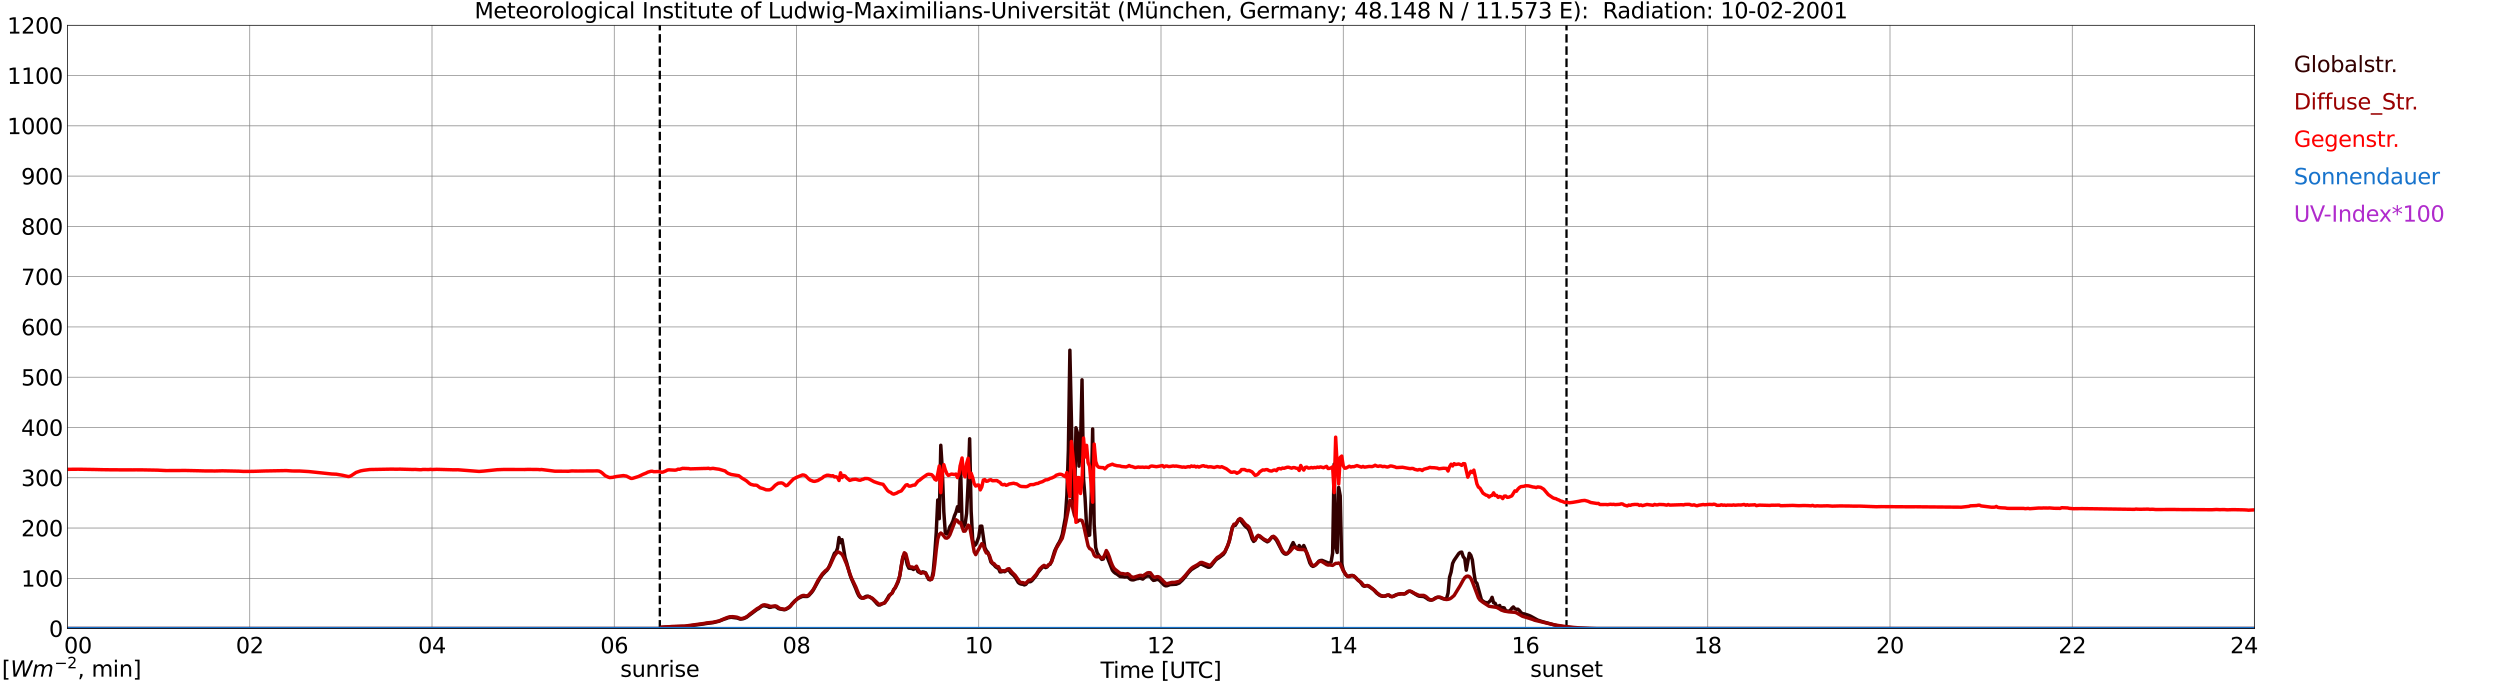 <?xml version="1.0" encoding="utf-8" standalone="no"?>
<!DOCTYPE svg PUBLIC "-//W3C//DTD SVG 1.1//EN"
  "http://www.w3.org/Graphics/SVG/1.1/DTD/svg11.dtd">
<svg xmlns:xlink="http://www.w3.org/1999/xlink" width="1085.4pt" height="296.64pt" viewBox="0 0 1085.4 296.64" xmlns="http://www.w3.org/2000/svg" version="1.1">
 <defs>
  <style type="text/css">*{stroke-linejoin: round; stroke-linecap: butt}</style>
 </defs>
 <g id="figure_1">
  <g id="patch_1">
   <path d="M 0 296.64 
L 1085.4 296.64 
L 1085.4 0 
L 0 0 
z
" style="fill: #ffffff"/>
  </g>
  <g id="axes_1">
   <g id="patch_2">
    <path d="M 29.306 272.909 
L 978.814 272.909 
L 978.814 10.976 
L 29.306 10.976 
z
" style="fill: #ffffff"/>
   </g>
   <g id="patch_3">
    <path d="M 978.814 272.909 
L 978.814 272.909 
L 978.814 10.976 
L 978.814 10.976 
z
" clip-path="url(#p09e30fa0b0)" style="fill: #d3d3d3; opacity: 0.25; stroke: #d3d3d3; stroke-linejoin: miter"/>
   </g>
   <g id="matplotlib.axis_1">
    <g id="xtick_1">
     <g id="line2d_1">
      <path d="M 29.306 272.909 
L 29.306 10.976 
" clip-path="url(#p09e30fa0b0)" style="fill: none; stroke: #808080; stroke-width: 0.3; stroke-linecap: square"/>
     </g>
     <g id="line2d_2"/>
     <g id="text_1">
      <!--    00 -->
      <g transform="translate(18.733 283.627) scale(0.095 -0.095)">
       <defs>
        <path id="DejaVuSans-20" transform="scale(0.016)"/>
        <path id="DejaVuSans-30" d="M 2034 4250 
Q 1547 4250 1301 3770 
Q 1056 3291 1056 2328 
Q 1056 1369 1301 889 
Q 1547 409 2034 409 
Q 2525 409 2770 889 
Q 3016 1369 3016 2328 
Q 3016 3291 2770 3770 
Q 2525 4250 2034 4250 
z
M 2034 4750 
Q 2819 4750 3233 4129 
Q 3647 3509 3647 2328 
Q 3647 1150 3233 529 
Q 2819 -91 2034 -91 
Q 1250 -91 836 529 
Q 422 1150 422 2328 
Q 422 3509 836 4129 
Q 1250 4750 2034 4750 
z
" transform="scale(0.016)"/>
       </defs>
       <use xlink:href="#DejaVuSans-20"/>
       <use xlink:href="#DejaVuSans-20" transform="translate(31.787 0)"/>
       <use xlink:href="#DejaVuSans-20" transform="translate(63.574 0)"/>
       <use xlink:href="#DejaVuSans-30" transform="translate(95.361 0)"/>
       <use xlink:href="#DejaVuSans-30" transform="translate(158.984 0)"/>
      </g>
     </g>
    </g>
    <g id="xtick_2">
     <g id="line2d_3">
      <path d="M 108.431 272.909 
L 108.431 10.976 
" clip-path="url(#p09e30fa0b0)" style="fill: none; stroke: #808080; stroke-width: 0.3; stroke-linecap: square"/>
     </g>
     <g id="line2d_4"/>
     <g id="text_2">
      <!-- 02 -->
      <g transform="translate(102.387 283.627) scale(0.095 -0.095)">
       <defs>
        <path id="DejaVuSans-32" d="M 1228 531 
L 3431 531 
L 3431 0 
L 469 0 
L 469 531 
Q 828 903 1448 1529 
Q 2069 2156 2228 2338 
Q 2531 2678 2651 2914 
Q 2772 3150 2772 3378 
Q 2772 3750 2511 3984 
Q 2250 4219 1831 4219 
Q 1534 4219 1204 4116 
Q 875 4013 500 3803 
L 500 4441 
Q 881 4594 1212 4672 
Q 1544 4750 1819 4750 
Q 2544 4750 2975 4387 
Q 3406 4025 3406 3419 
Q 3406 3131 3298 2873 
Q 3191 2616 2906 2266 
Q 2828 2175 2409 1742 
Q 1991 1309 1228 531 
z
" transform="scale(0.016)"/>
       </defs>
       <use xlink:href="#DejaVuSans-30"/>
       <use xlink:href="#DejaVuSans-32" transform="translate(63.623 0)"/>
      </g>
     </g>
    </g>
    <g id="xtick_3">
     <g id="line2d_5">
      <path d="M 187.557 272.909 
L 187.557 10.976 
" clip-path="url(#p09e30fa0b0)" style="fill: none; stroke: #808080; stroke-width: 0.3; stroke-linecap: square"/>
     </g>
     <g id="line2d_6"/>
     <g id="text_3">
      <!-- 04 -->
      <g transform="translate(181.513 283.627) scale(0.095 -0.095)">
       <defs>
        <path id="DejaVuSans-34" d="M 2419 4116 
L 825 1625 
L 2419 1625 
L 2419 4116 
z
M 2253 4666 
L 3047 4666 
L 3047 1625 
L 3713 1625 
L 3713 1100 
L 3047 1100 
L 3047 0 
L 2419 0 
L 2419 1100 
L 313 1100 
L 313 1709 
L 2253 4666 
z
" transform="scale(0.016)"/>
       </defs>
       <use xlink:href="#DejaVuSans-30"/>
       <use xlink:href="#DejaVuSans-34" transform="translate(63.623 0)"/>
      </g>
     </g>
    </g>
    <g id="xtick_4">
     <g id="line2d_7">
      <path d="M 266.683 272.909 
L 266.683 10.976 
" clip-path="url(#p09e30fa0b0)" style="fill: none; stroke: #808080; stroke-width: 0.3; stroke-linecap: square"/>
     </g>
     <g id="line2d_8"/>
     <g id="text_4">
      <!-- 06 -->
      <g transform="translate(260.638 283.627) scale(0.095 -0.095)">
       <defs>
        <path id="DejaVuSans-36" d="M 2113 2584 
Q 1688 2584 1439 2293 
Q 1191 2003 1191 1497 
Q 1191 994 1439 701 
Q 1688 409 2113 409 
Q 2538 409 2786 701 
Q 3034 994 3034 1497 
Q 3034 2003 2786 2293 
Q 2538 2584 2113 2584 
z
M 3366 4563 
L 3366 3988 
Q 3128 4100 2886 4159 
Q 2644 4219 2406 4219 
Q 1781 4219 1451 3797 
Q 1122 3375 1075 2522 
Q 1259 2794 1537 2939 
Q 1816 3084 2150 3084 
Q 2853 3084 3261 2657 
Q 3669 2231 3669 1497 
Q 3669 778 3244 343 
Q 2819 -91 2113 -91 
Q 1303 -91 875 529 
Q 447 1150 447 2328 
Q 447 3434 972 4092 
Q 1497 4750 2381 4750 
Q 2619 4750 2861 4703 
Q 3103 4656 3366 4563 
z
" transform="scale(0.016)"/>
       </defs>
       <use xlink:href="#DejaVuSans-30"/>
       <use xlink:href="#DejaVuSans-36" transform="translate(63.623 0)"/>
      </g>
     </g>
    </g>
    <g id="xtick_5">
     <g id="line2d_9">
      <path d="M 345.808 272.909 
L 345.808 10.976 
" clip-path="url(#p09e30fa0b0)" style="fill: none; stroke: #808080; stroke-width: 0.3; stroke-linecap: square"/>
     </g>
     <g id="line2d_10"/>
     <g id="text_5">
      <!-- 08 -->
      <g transform="translate(339.764 283.627) scale(0.095 -0.095)">
       <defs>
        <path id="DejaVuSans-38" d="M 2034 2216 
Q 1584 2216 1326 1975 
Q 1069 1734 1069 1313 
Q 1069 891 1326 650 
Q 1584 409 2034 409 
Q 2484 409 2743 651 
Q 3003 894 3003 1313 
Q 3003 1734 2745 1975 
Q 2488 2216 2034 2216 
z
M 1403 2484 
Q 997 2584 770 2862 
Q 544 3141 544 3541 
Q 544 4100 942 4425 
Q 1341 4750 2034 4750 
Q 2731 4750 3128 4425 
Q 3525 4100 3525 3541 
Q 3525 3141 3298 2862 
Q 3072 2584 2669 2484 
Q 3125 2378 3379 2068 
Q 3634 1759 3634 1313 
Q 3634 634 3220 271 
Q 2806 -91 2034 -91 
Q 1263 -91 848 271 
Q 434 634 434 1313 
Q 434 1759 690 2068 
Q 947 2378 1403 2484 
z
M 1172 3481 
Q 1172 3119 1398 2916 
Q 1625 2713 2034 2713 
Q 2441 2713 2670 2916 
Q 2900 3119 2900 3481 
Q 2900 3844 2670 4047 
Q 2441 4250 2034 4250 
Q 1625 4250 1398 4047 
Q 1172 3844 1172 3481 
z
" transform="scale(0.016)"/>
       </defs>
       <use xlink:href="#DejaVuSans-30"/>
       <use xlink:href="#DejaVuSans-38" transform="translate(63.623 0)"/>
      </g>
     </g>
    </g>
    <g id="xtick_6">
     <g id="line2d_11">
      <path d="M 424.934 272.909 
L 424.934 10.976 
" clip-path="url(#p09e30fa0b0)" style="fill: none; stroke: #808080; stroke-width: 0.3; stroke-linecap: square"/>
     </g>
     <g id="line2d_12"/>
     <g id="text_6">
      <!-- 10 -->
      <g transform="translate(418.89 283.627) scale(0.095 -0.095)">
       <defs>
        <path id="DejaVuSans-31" d="M 794 531 
L 1825 531 
L 1825 4091 
L 703 3866 
L 703 4441 
L 1819 4666 
L 2450 4666 
L 2450 531 
L 3481 531 
L 3481 0 
L 794 0 
L 794 531 
z
" transform="scale(0.016)"/>
       </defs>
       <use xlink:href="#DejaVuSans-31"/>
       <use xlink:href="#DejaVuSans-30" transform="translate(63.623 0)"/>
      </g>
     </g>
    </g>
    <g id="xtick_7">
     <g id="line2d_13">
      <path d="M 504.06 272.909 
L 504.06 10.976 
" clip-path="url(#p09e30fa0b0)" style="fill: none; stroke: #808080; stroke-width: 0.3; stroke-linecap: square"/>
     </g>
     <g id="line2d_14"/>
     <g id="text_7">
      <!-- 12 -->
      <g transform="translate(498.015 283.627) scale(0.095 -0.095)">
       <use xlink:href="#DejaVuSans-31"/>
       <use xlink:href="#DejaVuSans-32" transform="translate(63.623 0)"/>
      </g>
     </g>
    </g>
    <g id="xtick_8">
     <g id="line2d_15">
      <path d="M 583.185 272.909 
L 583.185 10.976 
" clip-path="url(#p09e30fa0b0)" style="fill: none; stroke: #808080; stroke-width: 0.3; stroke-linecap: square"/>
     </g>
     <g id="line2d_16"/>
     <g id="text_8">
      <!-- 14 -->
      <g transform="translate(577.141 283.627) scale(0.095 -0.095)">
       <use xlink:href="#DejaVuSans-31"/>
       <use xlink:href="#DejaVuSans-34" transform="translate(63.623 0)"/>
      </g>
     </g>
    </g>
    <g id="xtick_9">
     <g id="line2d_17">
      <path d="M 662.311 272.909 
L 662.311 10.976 
" clip-path="url(#p09e30fa0b0)" style="fill: none; stroke: #808080; stroke-width: 0.3; stroke-linecap: square"/>
     </g>
     <g id="line2d_18"/>
     <g id="text_9">
      <!-- 16 -->
      <g transform="translate(656.267 283.627) scale(0.095 -0.095)">
       <use xlink:href="#DejaVuSans-31"/>
       <use xlink:href="#DejaVuSans-36" transform="translate(63.623 0)"/>
      </g>
     </g>
    </g>
    <g id="xtick_10">
     <g id="line2d_19">
      <path d="M 741.437 272.909 
L 741.437 10.976 
" clip-path="url(#p09e30fa0b0)" style="fill: none; stroke: #808080; stroke-width: 0.3; stroke-linecap: square"/>
     </g>
     <g id="line2d_20"/>
     <g id="text_10">
      <!-- 18 -->
      <g transform="translate(735.392 283.627) scale(0.095 -0.095)">
       <use xlink:href="#DejaVuSans-31"/>
       <use xlink:href="#DejaVuSans-38" transform="translate(63.623 0)"/>
      </g>
     </g>
    </g>
    <g id="xtick_11">
     <g id="line2d_21">
      <path d="M 820.562 272.909 
L 820.562 10.976 
" clip-path="url(#p09e30fa0b0)" style="fill: none; stroke: #808080; stroke-width: 0.3; stroke-linecap: square"/>
     </g>
     <g id="line2d_22"/>
     <g id="text_11">
      <!-- 20 -->
      <g transform="translate(814.518 283.627) scale(0.095 -0.095)">
       <use xlink:href="#DejaVuSans-32"/>
       <use xlink:href="#DejaVuSans-30" transform="translate(63.623 0)"/>
      </g>
     </g>
    </g>
    <g id="xtick_12">
     <g id="line2d_23">
      <path d="M 899.688 272.909 
L 899.688 10.976 
" clip-path="url(#p09e30fa0b0)" style="fill: none; stroke: #808080; stroke-width: 0.3; stroke-linecap: square"/>
     </g>
     <g id="line2d_24"/>
     <g id="text_12">
      <!-- 22 -->
      <g transform="translate(893.644 283.627) scale(0.095 -0.095)">
       <use xlink:href="#DejaVuSans-32"/>
       <use xlink:href="#DejaVuSans-32" transform="translate(63.623 0)"/>
      </g>
     </g>
    </g>
    <g id="xtick_13">
     <g id="line2d_25">
      <path d="M 978.814 272.909 
L 978.814 10.976 
" clip-path="url(#p09e30fa0b0)" style="fill: none; stroke: #808080; stroke-width: 0.3; stroke-linecap: square"/>
     </g>
     <g id="line2d_26"/>
     <g id="text_13">
      <!-- 24    -->
      <g transform="translate(968.241 283.627) scale(0.095 -0.095)">
       <use xlink:href="#DejaVuSans-32"/>
       <use xlink:href="#DejaVuSans-34" transform="translate(63.623 0)"/>
       <use xlink:href="#DejaVuSans-20" transform="translate(127.246 0)"/>
       <use xlink:href="#DejaVuSans-20" transform="translate(159.033 0)"/>
       <use xlink:href="#DejaVuSans-20" transform="translate(190.82 0)"/>
      </g>
     </g>
    </g>
    <g id="text_14">
     <!-- Time [UTC] -->
     <g transform="translate(477.806 294.322) scale(0.095 -0.095)">
      <defs>
       <path id="DejaVuSans-54" d="M -19 4666 
L 3928 4666 
L 3928 4134 
L 2272 4134 
L 2272 0 
L 1638 0 
L 1638 4134 
L -19 4134 
L -19 4666 
z
" transform="scale(0.016)"/>
       <path id="DejaVuSans-69" d="M 603 3500 
L 1178 3500 
L 1178 0 
L 603 0 
L 603 3500 
z
M 603 4863 
L 1178 4863 
L 1178 4134 
L 603 4134 
L 603 4863 
z
" transform="scale(0.016)"/>
       <path id="DejaVuSans-6d" d="M 3328 2828 
Q 3544 3216 3844 3400 
Q 4144 3584 4550 3584 
Q 5097 3584 5394 3201 
Q 5691 2819 5691 2113 
L 5691 0 
L 5113 0 
L 5113 2094 
Q 5113 2597 4934 2840 
Q 4756 3084 4391 3084 
Q 3944 3084 3684 2787 
Q 3425 2491 3425 1978 
L 3425 0 
L 2847 0 
L 2847 2094 
Q 2847 2600 2669 2842 
Q 2491 3084 2119 3084 
Q 1678 3084 1418 2786 
Q 1159 2488 1159 1978 
L 1159 0 
L 581 0 
L 581 3500 
L 1159 3500 
L 1159 2956 
Q 1356 3278 1631 3431 
Q 1906 3584 2284 3584 
Q 2666 3584 2933 3390 
Q 3200 3197 3328 2828 
z
" transform="scale(0.016)"/>
       <path id="DejaVuSans-65" d="M 3597 1894 
L 3597 1613 
L 953 1613 
Q 991 1019 1311 708 
Q 1631 397 2203 397 
Q 2534 397 2845 478 
Q 3156 559 3463 722 
L 3463 178 
Q 3153 47 2828 -22 
Q 2503 -91 2169 -91 
Q 1331 -91 842 396 
Q 353 884 353 1716 
Q 353 2575 817 3079 
Q 1281 3584 2069 3584 
Q 2775 3584 3186 3129 
Q 3597 2675 3597 1894 
z
M 3022 2063 
Q 3016 2534 2758 2815 
Q 2500 3097 2075 3097 
Q 1594 3097 1305 2825 
Q 1016 2553 972 2059 
L 3022 2063 
z
" transform="scale(0.016)"/>
       <path id="DejaVuSans-5b" d="M 550 4863 
L 1875 4863 
L 1875 4416 
L 1125 4416 
L 1125 -397 
L 1875 -397 
L 1875 -844 
L 550 -844 
L 550 4863 
z
" transform="scale(0.016)"/>
       <path id="DejaVuSans-55" d="M 556 4666 
L 1191 4666 
L 1191 1831 
Q 1191 1081 1462 751 
Q 1734 422 2344 422 
Q 2950 422 3222 751 
Q 3494 1081 3494 1831 
L 3494 4666 
L 4128 4666 
L 4128 1753 
Q 4128 841 3676 375 
Q 3225 -91 2344 -91 
Q 1459 -91 1007 375 
Q 556 841 556 1753 
L 556 4666 
z
" transform="scale(0.016)"/>
       <path id="DejaVuSans-43" d="M 4122 4306 
L 4122 3641 
Q 3803 3938 3442 4084 
Q 3081 4231 2675 4231 
Q 1875 4231 1450 3742 
Q 1025 3253 1025 2328 
Q 1025 1406 1450 917 
Q 1875 428 2675 428 
Q 3081 428 3442 575 
Q 3803 722 4122 1019 
L 4122 359 
Q 3791 134 3420 21 
Q 3050 -91 2638 -91 
Q 1578 -91 968 557 
Q 359 1206 359 2328 
Q 359 3453 968 4101 
Q 1578 4750 2638 4750 
Q 3056 4750 3426 4639 
Q 3797 4528 4122 4306 
z
" transform="scale(0.016)"/>
       <path id="DejaVuSans-5d" d="M 1947 4863 
L 1947 -844 
L 622 -844 
L 622 -397 
L 1369 -397 
L 1369 4416 
L 622 4416 
L 622 4863 
L 1947 4863 
z
" transform="scale(0.016)"/>
      </defs>
      <use xlink:href="#DejaVuSans-54"/>
      <use xlink:href="#DejaVuSans-69" transform="translate(57.959 0)"/>
      <use xlink:href="#DejaVuSans-6d" transform="translate(85.742 0)"/>
      <use xlink:href="#DejaVuSans-65" transform="translate(183.154 0)"/>
      <use xlink:href="#DejaVuSans-20" transform="translate(244.678 0)"/>
      <use xlink:href="#DejaVuSans-5b" transform="translate(276.465 0)"/>
      <use xlink:href="#DejaVuSans-55" transform="translate(315.479 0)"/>
      <use xlink:href="#DejaVuSans-54" transform="translate(388.672 0)"/>
      <use xlink:href="#DejaVuSans-43" transform="translate(443.881 0)"/>
      <use xlink:href="#DejaVuSans-5d" transform="translate(513.705 0)"/>
     </g>
    </g>
   </g>
   <g id="matplotlib.axis_2">
    <g id="ytick_1">
     <g id="line2d_27">
      <path d="M 29.306 272.909 
L 978.814 272.909 
" clip-path="url(#p09e30fa0b0)" style="fill: none; stroke: #808080; stroke-width: 0.3; stroke-linecap: square"/>
     </g>
     <g id="line2d_28"/>
     <g id="text_15">
      <!-- 0 -->
      <g transform="translate(21.261 276.518) scale(0.095 -0.095)">
       <use xlink:href="#DejaVuSans-30"/>
      </g>
     </g>
    </g>
    <g id="ytick_2">
     <g id="line2d_29">
      <path d="M 29.306 251.081 
L 978.814 251.081 
" clip-path="url(#p09e30fa0b0)" style="fill: none; stroke: #808080; stroke-width: 0.3; stroke-linecap: square"/>
     </g>
     <g id="line2d_30"/>
     <g id="text_16">
      <!-- 100 -->
      <g transform="translate(9.173 254.69) scale(0.095 -0.095)">
       <use xlink:href="#DejaVuSans-31"/>
       <use xlink:href="#DejaVuSans-30" transform="translate(63.623 0)"/>
       <use xlink:href="#DejaVuSans-30" transform="translate(127.246 0)"/>
      </g>
     </g>
    </g>
    <g id="ytick_3">
     <g id="line2d_31">
      <path d="M 29.306 229.253 
L 978.814 229.253 
" clip-path="url(#p09e30fa0b0)" style="fill: none; stroke: #808080; stroke-width: 0.3; stroke-linecap: square"/>
     </g>
     <g id="line2d_32"/>
     <g id="text_17">
      <!-- 200 -->
      <g transform="translate(9.173 232.863) scale(0.095 -0.095)">
       <use xlink:href="#DejaVuSans-32"/>
       <use xlink:href="#DejaVuSans-30" transform="translate(63.623 0)"/>
       <use xlink:href="#DejaVuSans-30" transform="translate(127.246 0)"/>
      </g>
     </g>
    </g>
    <g id="ytick_4">
     <g id="line2d_33">
      <path d="M 29.306 207.426 
L 978.814 207.426 
" clip-path="url(#p09e30fa0b0)" style="fill: none; stroke: #808080; stroke-width: 0.3; stroke-linecap: square"/>
     </g>
     <g id="line2d_34"/>
     <g id="text_18">
      <!-- 300 -->
      <g transform="translate(9.173 211.035) scale(0.095 -0.095)">
       <defs>
        <path id="DejaVuSans-33" d="M 2597 2516 
Q 3050 2419 3304 2112 
Q 3559 1806 3559 1356 
Q 3559 666 3084 287 
Q 2609 -91 1734 -91 
Q 1441 -91 1130 -33 
Q 819 25 488 141 
L 488 750 
Q 750 597 1062 519 
Q 1375 441 1716 441 
Q 2309 441 2620 675 
Q 2931 909 2931 1356 
Q 2931 1769 2642 2001 
Q 2353 2234 1838 2234 
L 1294 2234 
L 1294 2753 
L 1863 2753 
Q 2328 2753 2575 2939 
Q 2822 3125 2822 3475 
Q 2822 3834 2567 4026 
Q 2313 4219 1838 4219 
Q 1578 4219 1281 4162 
Q 984 4106 628 3988 
L 628 4550 
Q 988 4650 1302 4700 
Q 1616 4750 1894 4750 
Q 2613 4750 3031 4423 
Q 3450 4097 3450 3541 
Q 3450 3153 3228 2886 
Q 3006 2619 2597 2516 
z
" transform="scale(0.016)"/>
       </defs>
       <use xlink:href="#DejaVuSans-33"/>
       <use xlink:href="#DejaVuSans-30" transform="translate(63.623 0)"/>
       <use xlink:href="#DejaVuSans-30" transform="translate(127.246 0)"/>
      </g>
     </g>
    </g>
    <g id="ytick_5">
     <g id="line2d_35">
      <path d="M 29.306 185.598 
L 978.814 185.598 
" clip-path="url(#p09e30fa0b0)" style="fill: none; stroke: #808080; stroke-width: 0.3; stroke-linecap: square"/>
     </g>
     <g id="line2d_36"/>
     <g id="text_19">
      <!-- 400 -->
      <g transform="translate(9.173 189.207) scale(0.095 -0.095)">
       <use xlink:href="#DejaVuSans-34"/>
       <use xlink:href="#DejaVuSans-30" transform="translate(63.623 0)"/>
       <use xlink:href="#DejaVuSans-30" transform="translate(127.246 0)"/>
      </g>
     </g>
    </g>
    <g id="ytick_6">
     <g id="line2d_37">
      <path d="M 29.306 163.77 
L 978.814 163.77 
" clip-path="url(#p09e30fa0b0)" style="fill: none; stroke: #808080; stroke-width: 0.3; stroke-linecap: square"/>
     </g>
     <g id="line2d_38"/>
     <g id="text_20">
      <!-- 500 -->
      <g transform="translate(9.173 167.379) scale(0.095 -0.095)">
       <defs>
        <path id="DejaVuSans-35" d="M 691 4666 
L 3169 4666 
L 3169 4134 
L 1269 4134 
L 1269 2991 
Q 1406 3038 1543 3061 
Q 1681 3084 1819 3084 
Q 2600 3084 3056 2656 
Q 3513 2228 3513 1497 
Q 3513 744 3044 326 
Q 2575 -91 1722 -91 
Q 1428 -91 1123 -41 
Q 819 9 494 109 
L 494 744 
Q 775 591 1075 516 
Q 1375 441 1709 441 
Q 2250 441 2565 725 
Q 2881 1009 2881 1497 
Q 2881 1984 2565 2268 
Q 2250 2553 1709 2553 
Q 1456 2553 1204 2497 
Q 953 2441 691 2322 
L 691 4666 
z
" transform="scale(0.016)"/>
       </defs>
       <use xlink:href="#DejaVuSans-35"/>
       <use xlink:href="#DejaVuSans-30" transform="translate(63.623 0)"/>
       <use xlink:href="#DejaVuSans-30" transform="translate(127.246 0)"/>
      </g>
     </g>
    </g>
    <g id="ytick_7">
     <g id="line2d_39">
      <path d="M 29.306 141.942 
L 978.814 141.942 
" clip-path="url(#p09e30fa0b0)" style="fill: none; stroke: #808080; stroke-width: 0.3; stroke-linecap: square"/>
     </g>
     <g id="line2d_40"/>
     <g id="text_21">
      <!-- 600 -->
      <g transform="translate(9.173 145.551) scale(0.095 -0.095)">
       <use xlink:href="#DejaVuSans-36"/>
       <use xlink:href="#DejaVuSans-30" transform="translate(63.623 0)"/>
       <use xlink:href="#DejaVuSans-30" transform="translate(127.246 0)"/>
      </g>
     </g>
    </g>
    <g id="ytick_8">
     <g id="line2d_41">
      <path d="M 29.306 120.114 
L 978.814 120.114 
" clip-path="url(#p09e30fa0b0)" style="fill: none; stroke: #808080; stroke-width: 0.3; stroke-linecap: square"/>
     </g>
     <g id="line2d_42"/>
     <g id="text_22">
      <!-- 700 -->
      <g transform="translate(9.173 123.724) scale(0.095 -0.095)">
       <defs>
        <path id="DejaVuSans-37" d="M 525 4666 
L 3525 4666 
L 3525 4397 
L 1831 0 
L 1172 0 
L 2766 4134 
L 525 4134 
L 525 4666 
z
" transform="scale(0.016)"/>
       </defs>
       <use xlink:href="#DejaVuSans-37"/>
       <use xlink:href="#DejaVuSans-30" transform="translate(63.623 0)"/>
       <use xlink:href="#DejaVuSans-30" transform="translate(127.246 0)"/>
      </g>
     </g>
    </g>
    <g id="ytick_9">
     <g id="line2d_43">
      <path d="M 29.306 98.287 
L 978.814 98.287 
" clip-path="url(#p09e30fa0b0)" style="fill: none; stroke: #808080; stroke-width: 0.3; stroke-linecap: square"/>
     </g>
     <g id="line2d_44"/>
     <g id="text_23">
      <!-- 800 -->
      <g transform="translate(9.173 101.896) scale(0.095 -0.095)">
       <use xlink:href="#DejaVuSans-38"/>
       <use xlink:href="#DejaVuSans-30" transform="translate(63.623 0)"/>
       <use xlink:href="#DejaVuSans-30" transform="translate(127.246 0)"/>
      </g>
     </g>
    </g>
    <g id="ytick_10">
     <g id="line2d_45">
      <path d="M 29.306 76.459 
L 978.814 76.459 
" clip-path="url(#p09e30fa0b0)" style="fill: none; stroke: #808080; stroke-width: 0.3; stroke-linecap: square"/>
     </g>
     <g id="line2d_46"/>
     <g id="text_24">
      <!-- 900 -->
      <g transform="translate(9.173 80.068) scale(0.095 -0.095)">
       <defs>
        <path id="DejaVuSans-39" d="M 703 97 
L 703 672 
Q 941 559 1184 500 
Q 1428 441 1663 441 
Q 2288 441 2617 861 
Q 2947 1281 2994 2138 
Q 2813 1869 2534 1725 
Q 2256 1581 1919 1581 
Q 1219 1581 811 2004 
Q 403 2428 403 3163 
Q 403 3881 828 4315 
Q 1253 4750 1959 4750 
Q 2769 4750 3195 4129 
Q 3622 3509 3622 2328 
Q 3622 1225 3098 567 
Q 2575 -91 1691 -91 
Q 1453 -91 1209 -44 
Q 966 3 703 97 
z
M 1959 2075 
Q 2384 2075 2632 2365 
Q 2881 2656 2881 3163 
Q 2881 3666 2632 3958 
Q 2384 4250 1959 4250 
Q 1534 4250 1286 3958 
Q 1038 3666 1038 3163 
Q 1038 2656 1286 2365 
Q 1534 2075 1959 2075 
z
" transform="scale(0.016)"/>
       </defs>
       <use xlink:href="#DejaVuSans-39"/>
       <use xlink:href="#DejaVuSans-30" transform="translate(63.623 0)"/>
       <use xlink:href="#DejaVuSans-30" transform="translate(127.246 0)"/>
      </g>
     </g>
    </g>
    <g id="ytick_11">
     <g id="line2d_47">
      <path d="M 29.306 54.631 
L 978.814 54.631 
" clip-path="url(#p09e30fa0b0)" style="fill: none; stroke: #808080; stroke-width: 0.3; stroke-linecap: square"/>
     </g>
     <g id="line2d_48"/>
     <g id="text_25">
      <!-- 1000 -->
      <g transform="translate(3.128 58.24) scale(0.095 -0.095)">
       <use xlink:href="#DejaVuSans-31"/>
       <use xlink:href="#DejaVuSans-30" transform="translate(63.623 0)"/>
       <use xlink:href="#DejaVuSans-30" transform="translate(127.246 0)"/>
       <use xlink:href="#DejaVuSans-30" transform="translate(190.869 0)"/>
      </g>
     </g>
    </g>
    <g id="ytick_12">
     <g id="line2d_49">
      <path d="M 29.306 32.803 
L 978.814 32.803 
" clip-path="url(#p09e30fa0b0)" style="fill: none; stroke: #808080; stroke-width: 0.3; stroke-linecap: square"/>
     </g>
     <g id="line2d_50"/>
     <g id="text_26">
      <!-- 1100 -->
      <g transform="translate(3.128 36.413) scale(0.095 -0.095)">
       <use xlink:href="#DejaVuSans-31"/>
       <use xlink:href="#DejaVuSans-31" transform="translate(63.623 0)"/>
       <use xlink:href="#DejaVuSans-30" transform="translate(127.246 0)"/>
       <use xlink:href="#DejaVuSans-30" transform="translate(190.869 0)"/>
      </g>
     </g>
    </g>
    <g id="ytick_13">
     <g id="line2d_51">
      <path d="M 29.306 10.976 
L 978.814 10.976 
" clip-path="url(#p09e30fa0b0)" style="fill: none; stroke: #808080; stroke-width: 0.3; stroke-linecap: square"/>
     </g>
     <g id="line2d_52"/>
     <g id="text_27">
      <!-- 1200 -->
      <g transform="translate(3.128 14.585) scale(0.095 -0.095)">
       <use xlink:href="#DejaVuSans-31"/>
       <use xlink:href="#DejaVuSans-32" transform="translate(63.623 0)"/>
       <use xlink:href="#DejaVuSans-30" transform="translate(127.246 0)"/>
       <use xlink:href="#DejaVuSans-30" transform="translate(190.869 0)"/>
      </g>
     </g>
    </g>
   </g>
   <g id="line2d_53">
    <path d="M 286.464 272.909 
L 286.464 10.976 
" clip-path="url(#p09e30fa0b0)" style="fill: none; stroke-dasharray: 3.7,1.6; stroke-dashoffset: 0; stroke: #000000"/>
   </g>
   <g id="line2d_54">
    <path d="M 680.114 272.909 
L 680.114 10.976 
" clip-path="url(#p09e30fa0b0)" style="fill: none; stroke-dasharray: 3.7,1.6; stroke-dashoffset: 0; stroke: #000000"/>
   </g>
   <g id="line2d_55">
    <path d="M 29.306 272.909 
L 286.464 272.909 
L 287.124 272.394 
L 292.399 272.112 
L 297.674 271.953 
L 305.586 270.881 
L 306.905 270.667 
L 309.543 270.344 
L 312.18 269.709 
L 314.158 268.897 
L 315.477 268.482 
L 316.136 268.198 
L 317.455 267.993 
L 320.093 268.334 
L 321.411 268.803 
L 322.73 268.613 
L 324.049 268.059 
L 328.665 264.606 
L 329.324 264.267 
L 330.643 263.217 
L 331.302 263.03 
L 331.961 263.025 
L 333.28 263.335 
L 333.94 263.691 
L 334.599 263.658 
L 335.258 263.442 
L 336.577 263.311 
L 337.236 263.658 
L 337.896 264.178 
L 338.555 264.396 
L 339.874 264.614 
L 340.533 264.76 
L 341.193 264.557 
L 342.512 263.822 
L 343.171 263.15 
L 343.83 262.194 
L 345.149 260.836 
L 346.468 259.847 
L 347.787 259.19 
L 348.446 258.926 
L 350.424 258.981 
L 351.083 258.627 
L 352.402 257.188 
L 353.062 256.267 
L 355.699 251.529 
L 357.018 249.619 
L 358.337 248.226 
L 358.996 247.639 
L 359.655 246.646 
L 360.315 245.198 
L 362.293 240.167 
L 362.952 239.698 
L 363.612 238.037 
L 364.271 233.377 
L 364.93 235.596 
L 365.59 234.289 
L 366.909 242.134 
L 367.568 244.183 
L 368.887 249.117 
L 369.546 251.007 
L 371.524 255.569 
L 372.184 257.291 
L 372.843 258.631 
L 373.502 259.387 
L 374.162 259.714 
L 374.821 259.609 
L 375.481 259.17 
L 376.14 258.867 
L 376.799 258.817 
L 377.459 259.09 
L 378.777 259.95 
L 380.096 261.373 
L 380.756 262.165 
L 381.415 262.689 
L 382.074 262.665 
L 382.734 262.246 
L 384.053 261.788 
L 385.371 259.659 
L 386.031 258.452 
L 386.69 258.009 
L 387.349 257.415 
L 388.009 256.01 
L 388.668 255.281 
L 389.987 252.517 
L 390.646 250.018 
L 391.306 245.628 
L 391.965 242.02 
L 392.624 240.735 
L 393.284 242.477 
L 393.943 245.323 
L 394.603 246.685 
L 395.921 246.846 
L 396.581 247.239 
L 397.24 246.617 
L 397.899 246.687 
L 398.559 248.184 
L 399.878 248.855 
L 400.537 248.265 
L 401.196 248.412 
L 401.856 248.704 
L 402.515 250.337 
L 403.175 251.55 
L 403.834 251.74 
L 404.493 251.24 
L 405.153 248.195 
L 405.812 240.759 
L 406.471 231.251 
L 407.131 217.076 
L 407.79 225.193 
L 408.45 193.327 
L 409.109 203.654 
L 409.768 222.216 
L 410.428 231.469 
L 411.087 231.838 
L 411.746 230.836 
L 412.406 228.649 
L 413.065 227.664 
L 413.725 226.176 
L 414.384 223.962 
L 415.043 222.432 
L 415.703 219.994 
L 416.362 221.972 
L 417.022 201.986 
L 417.681 226.568 
L 418.34 228.646 
L 419 227.655 
L 419.659 222.921 
L 420.318 209.632 
L 420.978 190.494 
L 421.637 221.967 
L 422.297 234.265 
L 422.956 236.93 
L 423.615 236.446 
L 424.275 234.948 
L 424.934 233.108 
L 425.593 228.454 
L 426.253 228.422 
L 427.572 237.72 
L 428.231 239.065 
L 428.89 239.82 
L 429.55 241.654 
L 430.209 243.996 
L 430.869 244.699 
L 431.528 245.22 
L 432.187 246.024 
L 432.847 246.499 
L 433.506 246.807 
L 434.165 248.309 
L 434.825 248.27 
L 435.484 248.012 
L 436.144 248.213 
L 437.462 247.362 
L 438.122 247.617 
L 438.781 248.639 
L 440.1 249.843 
L 440.759 250.631 
L 442.078 252.886 
L 442.737 253.373 
L 443.397 253.598 
L 444.056 253.668 
L 444.716 253.949 
L 445.375 253.718 
L 446.034 252.836 
L 446.694 252.541 
L 447.353 252.576 
L 448.012 252.12 
L 449.331 250.54 
L 449.991 249.741 
L 450.65 248.56 
L 451.969 246.951 
L 452.628 246.248 
L 453.287 245.997 
L 453.947 246.434 
L 454.606 246.146 
L 455.266 245.29 
L 455.925 245.004 
L 456.584 243.533 
L 457.903 239.161 
L 459.222 236.478 
L 459.881 235.413 
L 460.541 234.029 
L 461.2 232.012 
L 462.519 224.735 
L 463.178 215.157 
L 463.838 195.551 
L 464.497 152.053 
L 465.156 181.734 
L 465.816 218.095 
L 466.475 220.044 
L 467.134 185.709 
L 467.794 187.992 
L 468.453 202.366 
L 469.113 193.36 
L 469.772 164.901 
L 470.431 207.803 
L 471.091 216.15 
L 471.75 228.511 
L 472.409 232.499 
L 473.069 232.305 
L 473.728 217.017 
L 474.388 186.226 
L 475.047 227.655 
L 475.706 237.666 
L 476.366 240.065 
L 477.685 242.057 
L 478.344 242.865 
L 479.003 242.704 
L 479.663 241.145 
L 480.322 240.521 
L 480.981 242.568 
L 482.96 247.576 
L 483.619 248.363 
L 484.278 248.9 
L 484.938 249.245 
L 486.256 250.273 
L 487.575 250.389 
L 488.235 250.514 
L 489.553 250.439 
L 490.872 251.596 
L 491.532 251.766 
L 492.191 251.747 
L 493.51 251.273 
L 494.169 251.192 
L 494.828 250.976 
L 496.147 251.413 
L 497.466 250.321 
L 498.125 250.099 
L 498.785 250.068 
L 499.444 250.389 
L 500.103 251.341 
L 500.763 251.98 
L 501.422 251.882 
L 502.082 251.625 
L 502.741 251.579 
L 503.4 251.928 
L 505.379 253.991 
L 506.038 254.351 
L 506.697 254.298 
L 508.016 253.807 
L 510.654 253.655 
L 511.972 253.131 
L 513.291 251.913 
L 514.61 250.411 
L 515.929 248.658 
L 517.247 247.303 
L 519.226 246.076 
L 519.885 245.727 
L 520.544 245.201 
L 521.204 244.889 
L 521.863 245.059 
L 524.501 246.279 
L 525.16 246.248 
L 525.819 245.679 
L 527.797 243.16 
L 528.457 242.627 
L 529.116 242.243 
L 531.094 240.715 
L 531.754 239.8 
L 533.073 236.841 
L 533.732 234.708 
L 535.051 228.887 
L 535.71 228.127 
L 536.369 228.046 
L 537.688 225.724 
L 538.348 225.51 
L 540.326 228.158 
L 540.985 228.83 
L 541.644 229.262 
L 542.304 230.225 
L 542.963 231.932 
L 543.623 233.975 
L 544.282 235.062 
L 544.941 234.549 
L 545.601 233.091 
L 546.26 232.493 
L 547.579 233.479 
L 548.898 234.488 
L 550.216 235.245 
L 550.876 234.859 
L 552.195 233.167 
L 552.854 233.025 
L 554.173 234.542 
L 556.81 239.576 
L 557.47 240.289 
L 558.129 240.617 
L 558.788 240.484 
L 559.448 239.796 
L 560.107 238.539 
L 560.766 236.88 
L 561.426 235.566 
L 562.085 236.891 
L 562.745 237.79 
L 563.404 238.331 
L 564.063 236.845 
L 564.723 237.762 
L 565.382 238.218 
L 566.042 236.843 
L 566.701 238.297 
L 568.679 244.432 
L 569.338 245.502 
L 569.998 245.906 
L 570.657 245.642 
L 571.317 245.135 
L 572.635 243.596 
L 573.295 243.354 
L 573.954 243.282 
L 576.592 244.367 
L 577.251 244.43 
L 577.91 244.026 
L 578.57 240.132 
L 579.229 201.523 
L 579.889 237.144 
L 580.548 239.875 
L 581.207 211.619 
L 581.867 215.266 
L 582.526 244.751 
L 583.185 247.438 
L 583.845 248.883 
L 584.504 249.835 
L 585.164 250.214 
L 586.482 249.867 
L 587.142 249.826 
L 587.801 250.099 
L 589.779 252.063 
L 590.439 252.5 
L 591.757 254.285 
L 592.417 254.541 
L 593.076 254.283 
L 593.736 254.25 
L 595.714 255.536 
L 596.373 256.053 
L 597.692 257.507 
L 599.011 258.5 
L 599.67 258.764 
L 600.329 258.893 
L 600.989 258.884 
L 602.307 258.361 
L 602.967 258.404 
L 603.626 258.935 
L 604.286 259.048 
L 604.945 258.826 
L 606.264 258.175 
L 608.242 257.754 
L 609.561 257.9 
L 610.22 257.629 
L 610.879 257.071 
L 611.539 256.689 
L 612.198 256.689 
L 612.858 256.983 
L 615.495 258.577 
L 616.154 258.847 
L 617.473 258.939 
L 618.133 259.002 
L 619.451 259.779 
L 620.111 260.284 
L 620.77 260.502 
L 621.429 260.57 
L 622.089 260.358 
L 623.408 259.517 
L 624.067 259.33 
L 624.726 259.341 
L 625.386 259.472 
L 626.045 259.797 
L 626.705 259.998 
L 627.364 260.006 
L 628.023 259.882 
L 628.683 257.487 
L 629.342 250.583 
L 630.001 248.394 
L 630.661 244.624 
L 631.32 243.258 
L 633.298 240.368 
L 633.958 239.82 
L 634.617 239.7 
L 635.276 241.689 
L 635.936 242.557 
L 636.595 247.547 
L 637.914 240.239 
L 638.573 241.084 
L 639.233 243.118 
L 639.892 248.451 
L 640.552 252.541 
L 641.211 253.244 
L 643.189 260.467 
L 644.508 261.458 
L 645.167 261.598 
L 645.827 261.914 
L 647.145 260.722 
L 647.805 259.338 
L 648.464 261.705 
L 649.123 261.897 
L 649.783 263.34 
L 650.442 263.309 
L 651.102 262.877 
L 651.761 264.394 
L 652.42 263.791 
L 653.08 263.92 
L 653.739 265.217 
L 655.058 265.35 
L 655.717 264.955 
L 656.377 264.101 
L 657.036 263.512 
L 657.695 264.304 
L 658.355 264.529 
L 659.014 264.485 
L 659.674 265.073 
L 660.333 265.926 
L 660.992 266.463 
L 661.652 266.498 
L 663.63 267.127 
L 664.949 267.74 
L 667.586 269.205 
L 669.564 269.864 
L 676.158 271.673 
L 679.455 272.243 
L 685.389 272.747 
L 690.005 272.909 
L 978.154 272.909 
L 978.154 272.909 
" clip-path="url(#p09e30fa0b0)" style="fill: none; stroke: #330000; stroke-width: 1.5; stroke-linecap: square"/>
   </g>
   <g id="line2d_56">
    <path d="M 29.306 272.909 
L 286.464 272.909 
L 287.124 272.309 
L 289.102 272.164 
L 290.42 272.112 
L 291.739 271.992 
L 296.355 271.826 
L 297.014 271.861 
L 301.63 271.235 
L 305.586 270.687 
L 306.905 270.436 
L 309.543 270.159 
L 310.861 269.873 
L 312.18 269.582 
L 315.477 268.187 
L 316.796 267.775 
L 318.114 267.727 
L 319.433 267.871 
L 320.093 268.006 
L 321.411 268.528 
L 322.071 268.556 
L 323.39 268.172 
L 324.708 267.408 
L 325.368 266.764 
L 327.346 265.284 
L 328.665 264.289 
L 329.983 263.547 
L 330.643 262.997 
L 331.302 262.663 
L 331.961 262.578 
L 333.28 262.84 
L 334.599 263.305 
L 336.577 263.032 
L 337.236 263.219 
L 338.555 264.162 
L 340.533 264.492 
L 341.193 264.398 
L 342.512 263.586 
L 343.171 263.108 
L 345.149 260.941 
L 346.468 259.683 
L 347.787 258.823 
L 348.446 258.561 
L 349.105 258.505 
L 349.765 258.697 
L 350.424 258.655 
L 351.083 258.328 
L 352.402 256.809 
L 353.062 255.94 
L 353.721 254.811 
L 355.04 252.157 
L 357.018 249.147 
L 358.337 247.798 
L 358.996 247.303 
L 359.655 246.624 
L 360.315 245.552 
L 362.293 241.269 
L 363.612 239.589 
L 364.271 239.796 
L 364.93 240.163 
L 365.59 240.708 
L 366.249 241.863 
L 367.568 245.002 
L 369.546 250.686 
L 371.524 254.774 
L 372.843 258.02 
L 373.502 259.022 
L 374.162 259.544 
L 374.821 259.747 
L 376.799 258.996 
L 377.459 259.083 
L 378.777 259.758 
L 380.096 260.96 
L 381.415 262.228 
L 382.074 262.412 
L 384.053 261.716 
L 385.371 260.074 
L 386.031 258.863 
L 386.69 258 
L 387.349 257.477 
L 388.009 256.016 
L 388.668 255.041 
L 389.328 253.659 
L 389.987 252.002 
L 390.646 249.885 
L 391.965 241.887 
L 392.624 239.982 
L 393.284 240.473 
L 394.603 245.676 
L 395.262 246.174 
L 395.921 246.152 
L 396.581 246.44 
L 397.24 246.44 
L 397.899 245.814 
L 398.559 247.228 
L 399.218 248.176 
L 399.878 248.804 
L 400.537 248.601 
L 401.856 248.846 
L 403.175 251.103 
L 403.834 251.653 
L 404.493 251.511 
L 405.153 249.784 
L 405.812 245.105 
L 406.471 238.864 
L 407.131 233.97 
L 407.79 232.014 
L 408.45 231.416 
L 409.109 231.923 
L 410.428 233.54 
L 411.087 233.652 
L 411.746 233.226 
L 412.406 232.163 
L 414.384 227.044 
L 415.043 225.65 
L 415.703 226.062 
L 416.362 226.998 
L 417.022 226.872 
L 418.34 230.624 
L 419 230.587 
L 419.659 229.419 
L 420.318 227.994 
L 420.978 228.452 
L 422.956 239.584 
L 423.615 240.791 
L 426.253 236.04 
L 426.912 236.712 
L 427.572 238.809 
L 428.231 240.086 
L 428.89 240.137 
L 429.55 241.128 
L 430.209 243.158 
L 430.869 244.445 
L 431.528 244.672 
L 432.187 245.443 
L 432.847 245.954 
L 433.506 246.041 
L 434.165 247.355 
L 434.825 247.929 
L 435.484 247.783 
L 436.144 247.857 
L 436.803 247.608 
L 437.462 247.036 
L 438.122 246.921 
L 439.44 248.512 
L 440.759 249.793 
L 442.737 252.622 
L 443.397 252.945 
L 444.056 252.925 
L 444.716 253.166 
L 445.375 253.205 
L 446.694 251.862 
L 447.353 251.749 
L 448.012 251.5 
L 449.991 249.234 
L 451.309 247.117 
L 452.628 245.875 
L 453.287 245.467 
L 453.947 245.818 
L 454.606 245.982 
L 455.266 245.19 
L 455.925 244.723 
L 456.584 243.85 
L 458.563 238.104 
L 461.2 233.684 
L 461.859 231.087 
L 463.838 221.181 
L 464.497 217.296 
L 465.156 217.567 
L 465.816 220.985 
L 466.475 223.7 
L 467.134 225.368 
L 467.794 226.477 
L 468.453 225.872 
L 469.113 225.785 
L 469.772 226.003 
L 470.431 227.92 
L 472.409 237.011 
L 473.069 238.172 
L 473.728 238.46 
L 474.388 239.272 
L 475.047 241.029 
L 475.706 241.684 
L 476.366 241.752 
L 477.025 241.558 
L 477.685 241.883 
L 478.344 242.394 
L 479.003 242.177 
L 479.663 240.776 
L 480.322 239.032 
L 480.981 240.145 
L 481.641 241.806 
L 482.3 243.852 
L 482.96 245.497 
L 483.619 246.678 
L 484.278 247.311 
L 486.256 248.855 
L 486.916 249.027 
L 487.575 249.045 
L 488.235 249.213 
L 488.894 249.241 
L 489.553 249.058 
L 490.213 249.429 
L 490.872 250.184 
L 491.532 250.52 
L 492.191 250.64 
L 494.828 249.819 
L 495.488 249.802 
L 496.147 250.062 
L 498.125 248.743 
L 498.785 248.623 
L 499.444 248.7 
L 500.763 250.446 
L 501.422 250.623 
L 502.082 250.4 
L 502.741 250.354 
L 503.4 250.618 
L 506.038 253.257 
L 506.697 253.406 
L 508.675 252.871 
L 509.994 252.838 
L 511.972 252.41 
L 513.291 251.258 
L 514.61 249.852 
L 516.588 247.471 
L 517.247 246.77 
L 517.907 246.255 
L 519.885 245.172 
L 521.204 244.221 
L 521.863 244.181 
L 523.182 244.699 
L 525.16 245.432 
L 525.819 245.131 
L 527.138 243.55 
L 528.457 242.075 
L 529.776 241.28 
L 531.754 239.541 
L 533.073 236.718 
L 533.732 234.928 
L 535.051 229.155 
L 535.71 227.603 
L 536.369 227.481 
L 537.029 226.835 
L 537.688 225.628 
L 538.348 225.121 
L 539.007 225.466 
L 540.326 227.147 
L 540.985 227.85 
L 541.644 228.251 
L 542.304 228.939 
L 542.963 230.511 
L 543.623 232.556 
L 544.282 234.154 
L 544.941 234.426 
L 545.601 233.307 
L 546.26 232.447 
L 546.919 232.641 
L 548.238 233.693 
L 548.898 234.169 
L 550.216 234.78 
L 550.876 234.667 
L 552.195 233.206 
L 552.854 232.829 
L 553.513 233.241 
L 554.173 233.975 
L 554.832 235.035 
L 556.151 237.952 
L 556.81 239.133 
L 557.47 239.916 
L 558.129 240.22 
L 558.788 240.272 
L 559.448 239.938 
L 560.107 239.375 
L 561.426 237.781 
L 562.085 237.526 
L 563.404 238.364 
L 564.063 238.569 
L 566.042 238.582 
L 566.701 238.962 
L 567.36 239.89 
L 569.338 244.86 
L 569.998 245.522 
L 570.657 245.508 
L 571.317 245.107 
L 572.635 243.832 
L 573.295 243.688 
L 573.954 243.854 
L 575.273 244.664 
L 575.932 245.116 
L 576.592 245.338 
L 577.251 245.262 
L 578.57 245.467 
L 579.889 244.579 
L 580.548 244.598 
L 581.207 244.437 
L 581.867 244.869 
L 583.185 247.781 
L 584.504 249.636 
L 585.164 250.328 
L 585.823 250.332 
L 586.482 250.031 
L 587.142 249.913 
L 587.801 250.086 
L 588.46 250.612 
L 589.779 252.002 
L 591.098 253.002 
L 591.757 253.834 
L 592.417 254.41 
L 593.736 254.218 
L 594.395 254.44 
L 597.032 256.545 
L 597.692 257.258 
L 599.011 258.256 
L 599.67 258.603 
L 600.989 258.841 
L 601.648 258.751 
L 602.307 258.457 
L 602.967 258.291 
L 603.626 258.732 
L 604.286 259.033 
L 604.945 258.939 
L 606.264 258.269 
L 606.923 258.038 
L 608.901 257.758 
L 609.561 257.817 
L 610.22 257.71 
L 611.539 256.761 
L 612.198 256.638 
L 612.858 256.863 
L 614.176 257.642 
L 616.154 258.513 
L 618.133 258.502 
L 618.792 258.793 
L 619.451 259.266 
L 620.111 259.893 
L 620.77 260.31 
L 621.429 260.421 
L 622.089 260.34 
L 622.748 260.03 
L 623.408 259.594 
L 624.067 259.317 
L 624.726 259.229 
L 625.386 259.312 
L 627.364 260.192 
L 628.023 260.273 
L 628.683 260.205 
L 629.342 260.024 
L 630.001 259.657 
L 631.32 258.546 
L 633.958 254.22 
L 635.276 251.817 
L 635.936 250.815 
L 636.595 250.247 
L 637.255 250.094 
L 637.914 250.319 
L 638.573 251.131 
L 639.233 252.585 
L 641.87 259.531 
L 642.53 260.489 
L 643.848 261.508 
L 646.486 263.215 
L 649.783 263.706 
L 651.102 264.403 
L 651.761 264.846 
L 653.08 265.304 
L 655.058 265.64 
L 657.695 265.85 
L 658.355 266.044 
L 659.674 266.793 
L 660.992 267.565 
L 663.63 268.353 
L 665.608 268.997 
L 666.267 269.283 
L 674.839 271.309 
L 680.114 272.079 
L 682.752 272.357 
L 686.049 272.636 
L 693.302 272.909 
L 978.154 272.909 
L 978.154 272.909 
" clip-path="url(#p09e30fa0b0)" style="fill: none; stroke: #990000; stroke-width: 1.5; stroke-linecap: square"/>
   </g>
   <g id="line2d_57">
    <path d="M 29.306 203.767 
L 33.921 203.719 
L 35.9 203.748 
L 41.834 203.85 
L 44.472 203.922 
L 45.79 203.929 
L 48.428 203.972 
L 49.747 203.964 
L 52.384 203.996 
L 57.659 204.009 
L 58.978 203.983 
L 61.615 203.999 
L 68.209 204.116 
L 72.166 204.302 
L 78.1 204.278 
L 80.078 204.252 
L 86.672 204.394 
L 88.65 204.448 
L 91.288 204.457 
L 93.266 204.485 
L 96.563 204.405 
L 103.816 204.56 
L 105.794 204.675 
L 109.75 204.638 
L 111.728 204.586 
L 115.025 204.477 
L 124.257 204.311 
L 126.894 204.474 
L 130.191 204.498 
L 134.147 204.739 
L 144.038 205.791 
L 146.016 205.88 
L 148.654 206.328 
L 151.291 206.919 
L 151.951 206.769 
L 152.61 206.437 
L 154.588 205.121 
L 156.566 204.437 
L 157.885 204.191 
L 160.523 203.848 
L 170.413 203.667 
L 171.732 203.717 
L 173.71 203.682 
L 178.985 203.824 
L 180.304 203.802 
L 182.282 203.929 
L 182.941 203.924 
L 183.601 203.809 
L 185.579 203.846 
L 186.238 203.857 
L 186.898 203.748 
L 187.557 203.857 
L 189.535 203.767 
L 191.513 203.817 
L 196.788 203.97 
L 198.767 203.953 
L 207.998 204.677 
L 209.976 204.529 
L 215.91 203.92 
L 217.229 203.879 
L 218.548 203.828 
L 227.779 203.841 
L 229.098 203.791 
L 233.714 203.839 
L 234.373 203.927 
L 235.033 203.835 
L 240.967 204.579 
L 246.901 204.597 
L 248.22 204.459 
L 250.858 204.505 
L 253.495 204.479 
L 259.43 204.437 
L 260.089 204.531 
L 260.748 204.835 
L 261.408 205.306 
L 262.726 206.513 
L 264.045 207.129 
L 264.705 207.356 
L 266.023 207.24 
L 267.342 206.928 
L 270.639 206.476 
L 271.958 206.696 
L 273.936 207.709 
L 274.595 207.687 
L 277.233 206.858 
L 279.211 205.911 
L 280.53 205.382 
L 281.189 205.014 
L 282.508 204.634 
L 283.167 204.588 
L 283.827 204.797 
L 285.805 204.73 
L 286.464 204.736 
L 287.124 205.038 
L 287.783 204.974 
L 289.102 204.444 
L 289.761 204.082 
L 290.42 203.985 
L 293.058 204.127 
L 293.717 204.016 
L 294.377 203.684 
L 295.036 203.756 
L 296.355 203.337 
L 298.992 203.429 
L 299.652 203.569 
L 305.586 203.392 
L 306.905 203.37 
L 307.564 203.291 
L 308.224 203.507 
L 309.543 203.333 
L 310.861 203.547 
L 312.18 203.721 
L 314.818 204.483 
L 315.477 205.088 
L 316.136 205.522 
L 317.455 206.002 
L 320.752 206.533 
L 322.071 207.535 
L 323.39 208.318 
L 324.049 208.744 
L 325.368 209.894 
L 326.027 210.3 
L 327.346 210.63 
L 328.005 210.617 
L 328.665 210.737 
L 329.983 211.761 
L 331.302 212.136 
L 332.621 212.658 
L 333.94 212.686 
L 334.599 212.509 
L 335.258 212.055 
L 336.577 210.68 
L 337.896 209.789 
L 339.215 209.648 
L 339.874 209.827 
L 341.193 210.883 
L 341.852 210.698 
L 344.49 207.958 
L 345.808 207.266 
L 348.446 206.192 
L 349.105 206.273 
L 349.765 206.572 
L 351.083 207.928 
L 351.743 208.43 
L 353.062 208.94 
L 353.721 208.988 
L 355.04 208.639 
L 356.359 207.869 
L 357.018 207.484 
L 357.677 206.904 
L 358.996 206.336 
L 359.655 206.338 
L 360.974 206.618 
L 361.634 206.537 
L 362.293 207.065 
L 362.952 206.98 
L 363.612 207.299 
L 364.271 208.613 
L 364.93 205.273 
L 365.59 207.343 
L 366.249 206.448 
L 366.909 206.659 
L 367.568 207.456 
L 368.887 208.571 
L 370.206 208.179 
L 371.524 208.048 
L 372.843 208.445 
L 373.502 208.51 
L 374.162 208.211 
L 374.821 208.065 
L 375.481 207.74 
L 376.799 207.779 
L 377.459 208.037 
L 379.437 209.122 
L 380.756 209.589 
L 382.074 210.003 
L 383.393 210.276 
L 384.712 212.094 
L 385.371 212.996 
L 386.031 213.515 
L 386.69 213.78 
L 387.349 214.321 
L 388.009 214.539 
L 389.328 214.068 
L 389.987 213.636 
L 391.306 213.142 
L 393.284 210.595 
L 393.943 210.436 
L 394.603 211.047 
L 395.262 211.051 
L 396.581 210.615 
L 397.24 210.591 
L 398.559 208.879 
L 399.218 208.51 
L 400.537 207.432 
L 402.515 206.042 
L 403.175 205.88 
L 404.493 206.081 
L 405.153 206.742 
L 405.812 208.056 
L 406.471 208.449 
L 407.131 205.821 
L 407.79 202.34 
L 408.45 213.889 
L 409.109 205.372 
L 409.768 201.746 
L 410.428 204.06 
L 411.087 205.631 
L 411.746 206.435 
L 413.065 205.821 
L 414.384 206.011 
L 415.043 205.826 
L 415.703 207.349 
L 416.362 205.69 
L 417.022 201.595 
L 417.681 198.852 
L 418.34 205.568 
L 419 207.03 
L 419.659 201.29 
L 420.318 198.963 
L 420.978 207.371 
L 421.637 205.472 
L 422.297 207.323 
L 422.956 210.001 
L 423.615 211.023 
L 424.275 210.601 
L 424.934 210.604 
L 425.593 212.693 
L 426.253 211.394 
L 426.912 208.417 
L 427.572 208.24 
L 428.231 208.953 
L 428.89 208.86 
L 429.55 208.41 
L 430.209 208.279 
L 430.869 208.729 
L 432.847 208.635 
L 433.506 209.117 
L 434.165 209.438 
L 434.825 210.265 
L 435.484 210.486 
L 436.144 210.294 
L 436.803 210.702 
L 437.462 210.51 
L 438.122 210.139 
L 440.1 209.798 
L 440.759 210.01 
L 441.419 210.093 
L 442.737 210.992 
L 443.397 211.197 
L 445.375 211.304 
L 446.034 211.189 
L 447.353 210.412 
L 448.672 210.394 
L 449.991 209.936 
L 450.65 209.89 
L 451.309 209.521 
L 452.628 209.106 
L 453.947 208.34 
L 454.606 208.31 
L 455.266 208.098 
L 455.925 207.679 
L 456.584 207.535 
L 457.903 206.908 
L 458.563 206.332 
L 459.881 205.911 
L 460.541 205.904 
L 461.2 206.098 
L 461.859 206.62 
L 462.519 206.989 
L 463.178 205.175 
L 463.838 211.819 
L 464.497 215.628 
L 465.156 191.681 
L 466.475 204.352 
L 467.134 226.769 
L 467.794 207.356 
L 468.453 207.358 
L 469.113 214.251 
L 469.772 208.89 
L 470.431 190.19 
L 471.091 198.419 
L 471.75 193.364 
L 472.409 200.884 
L 473.069 202.416 
L 474.388 218.036 
L 475.047 192.803 
L 475.706 200.327 
L 476.366 202.237 
L 477.025 202.866 
L 478.344 203.01 
L 479.003 203.016 
L 479.663 203.564 
L 480.981 202.257 
L 482.96 201.521 
L 483.619 201.851 
L 484.938 202.191 
L 486.256 202.305 
L 486.916 202.53 
L 488.894 202.722 
L 489.553 202.488 
L 490.213 202.119 
L 490.872 202.475 
L 491.532 202.56 
L 492.85 203.027 
L 494.169 202.752 
L 494.828 202.848 
L 496.147 202.815 
L 496.807 202.914 
L 497.466 202.805 
L 498.785 202.953 
L 499.444 202.462 
L 500.103 202.322 
L 502.082 202.626 
L 503.4 202.392 
L 504.719 202.134 
L 505.379 202.743 
L 506.038 202.346 
L 506.697 202.335 
L 507.357 202.564 
L 508.016 202.523 
L 509.335 202.303 
L 509.994 202.403 
L 510.654 202.335 
L 512.632 202.669 
L 513.291 202.824 
L 513.95 202.741 
L 514.61 202.881 
L 515.929 202.578 
L 516.588 202.728 
L 517.247 202.292 
L 517.907 202.543 
L 518.566 202.353 
L 519.226 202.754 
L 519.885 202.484 
L 520.544 202.796 
L 521.863 202.292 
L 522.522 202.178 
L 523.182 202.486 
L 523.841 202.451 
L 524.501 202.759 
L 525.16 202.654 
L 525.819 202.678 
L 527.138 202.96 
L 528.457 202.556 
L 529.776 202.835 
L 530.435 202.61 
L 531.754 203.224 
L 532.413 203.505 
L 534.391 205.02 
L 535.051 205.046 
L 535.71 204.865 
L 536.369 205.022 
L 537.029 205.483 
L 538.348 204.763 
L 539.007 203.874 
L 540.326 203.839 
L 540.985 204.193 
L 541.644 204.367 
L 542.304 204.241 
L 543.623 204.891 
L 544.941 206.413 
L 545.601 206.214 
L 546.26 205.73 
L 546.919 204.867 
L 548.238 204.016 
L 548.898 204.103 
L 549.557 203.9 
L 550.216 203.876 
L 550.876 204.274 
L 551.535 204.461 
L 552.195 204.492 
L 552.854 204.149 
L 553.513 204.031 
L 554.173 204.357 
L 554.832 203.529 
L 555.491 203.4 
L 556.151 203.59 
L 556.81 203.213 
L 557.47 203.324 
L 558.788 202.879 
L 559.448 202.853 
L 560.766 203.274 
L 561.426 203.008 
L 562.085 203.034 
L 562.745 203.28 
L 563.404 203.355 
L 564.063 204.258 
L 564.723 202.1 
L 565.382 203.276 
L 566.042 204.082 
L 566.701 202.929 
L 567.36 202.818 
L 568.02 203.224 
L 568.679 203.182 
L 569.338 202.957 
L 569.998 203.154 
L 570.657 202.955 
L 571.317 203.062 
L 571.976 202.794 
L 572.635 202.946 
L 573.295 202.698 
L 574.613 203.069 
L 575.932 202.479 
L 576.592 203.405 
L 577.251 203.342 
L 577.91 203.11 
L 578.57 202.682 
L 579.229 213.865 
L 579.889 189.808 
L 580.548 202.115 
L 581.207 210.089 
L 581.867 198.601 
L 582.526 198.013 
L 583.185 202.324 
L 583.845 203.283 
L 584.504 203.18 
L 585.823 202.412 
L 586.482 202.757 
L 587.142 202.597 
L 587.801 202.626 
L 589.12 202.134 
L 591.098 202.809 
L 591.757 202.499 
L 592.417 202.818 
L 594.395 202.51 
L 595.714 202.58 
L 596.373 202.353 
L 597.032 201.993 
L 597.692 202.32 
L 598.351 202.492 
L 599.011 202.283 
L 599.67 202.368 
L 600.329 202.617 
L 600.989 202.466 
L 602.307 202.783 
L 602.967 202.604 
L 603.626 202.307 
L 604.286 202.359 
L 605.604 202.702 
L 606.264 202.997 
L 608.901 202.87 
L 612.198 203.475 
L 612.858 203.379 
L 613.517 203.405 
L 614.176 203.769 
L 615.495 204.073 
L 616.154 203.859 
L 616.814 203.92 
L 617.473 204.278 
L 618.133 203.726 
L 620.111 203.202 
L 620.77 202.907 
L 621.429 203.032 
L 622.748 203.084 
L 624.067 203.25 
L 624.726 203.536 
L 626.705 203.287 
L 628.023 203.366 
L 628.683 204.496 
L 629.342 202.63 
L 630.001 201.554 
L 630.661 202.309 
L 631.32 201.296 
L 631.98 201.672 
L 633.298 201.44 
L 633.958 201.672 
L 634.617 202.043 
L 635.276 201.296 
L 635.936 201.344 
L 637.255 207.148 
L 637.914 205.73 
L 638.573 204.608 
L 639.233 205.155 
L 639.892 204.114 
L 641.211 210.078 
L 641.87 211.485 
L 642.53 211.933 
L 643.848 214.111 
L 645.167 214.974 
L 645.827 215.115 
L 646.486 215.79 
L 647.145 215.251 
L 647.805 215.072 
L 648.464 213.969 
L 649.123 215.129 
L 649.783 215.085 
L 650.442 215.941 
L 651.102 215.552 
L 651.761 215.757 
L 652.42 216.473 
L 653.08 215.406 
L 653.739 215.362 
L 654.399 215.936 
L 655.058 215.847 
L 656.377 215.284 
L 657.695 213.118 
L 658.355 213.278 
L 659.014 212.356 
L 659.674 211.688 
L 660.333 211.276 
L 661.652 211.132 
L 662.311 210.883 
L 663.63 210.94 
L 665.608 211.442 
L 666.267 211.507 
L 666.927 211.702 
L 667.586 211.396 
L 668.905 211.584 
L 670.224 212.4 
L 672.202 214.736 
L 674.18 216.1 
L 674.839 216.377 
L 675.499 216.497 
L 676.158 216.868 
L 676.817 217.084 
L 677.477 217.488 
L 678.136 217.63 
L 679.455 218.182 
L 680.114 217.968 
L 680.774 218.189 
L 681.433 218.267 
L 682.752 218.112 
L 685.389 217.665 
L 686.708 217.379 
L 688.027 217.257 
L 689.346 217.604 
L 690.664 218.165 
L 693.302 218.59 
L 693.961 218.553 
L 694.621 219.042 
L 697.258 219.034 
L 697.918 219.112 
L 699.236 218.911 
L 699.896 219.012 
L 700.555 218.946 
L 701.215 219.084 
L 703.193 218.955 
L 703.852 218.754 
L 704.511 218.835 
L 705.171 219.276 
L 706.49 219.667 
L 707.149 219.271 
L 707.808 219.413 
L 708.468 219.136 
L 709.786 218.999 
L 711.105 219.018 
L 711.765 219.422 
L 712.424 219.206 
L 713.083 219.529 
L 715.062 219.01 
L 717.699 219.374 
L 718.358 219.003 
L 719.018 219.199 
L 719.677 219.199 
L 720.337 219.01 
L 722.315 219.084 
L 723.633 219.328 
L 724.293 219.025 
L 724.952 219.293 
L 730.227 219.121 
L 730.887 219.232 
L 731.546 219.025 
L 732.865 218.981 
L 733.524 218.996 
L 734.184 219.25 
L 734.843 219.326 
L 735.502 219.158 
L 736.162 219.453 
L 736.821 219.59 
L 737.48 219.357 
L 739.459 219.042 
L 740.118 219.158 
L 742.096 218.977 
L 743.415 219.049 
L 744.074 218.894 
L 744.734 219.029 
L 745.393 219.407 
L 746.712 219.378 
L 747.371 219.138 
L 748.031 219.354 
L 748.69 219.269 
L 749.349 219.424 
L 750.009 219.285 
L 751.987 219.341 
L 752.646 219.219 
L 753.306 219.346 
L 754.624 219.228 
L 755.943 219.247 
L 757.262 219.012 
L 757.921 219.376 
L 758.581 219.13 
L 759.24 219.359 
L 759.899 219.258 
L 761.218 219.215 
L 761.878 219.127 
L 762.537 219.522 
L 763.856 219.302 
L 768.471 219.431 
L 769.131 219.326 
L 770.449 219.352 
L 772.428 219.289 
L 773.087 219.56 
L 778.362 219.422 
L 781 219.553 
L 782.978 219.474 
L 784.956 219.514 
L 786.275 219.605 
L 786.934 219.411 
L 787.593 219.66 
L 788.253 219.682 
L 788.912 219.586 
L 790.231 219.669 
L 793.528 219.594 
L 795.506 219.743 
L 798.803 219.656 
L 802.759 219.688 
L 804.737 219.745 
L 807.375 219.725 
L 814.628 220.005 
L 816.606 219.957 
L 817.925 219.959 
L 829.794 220.04 
L 831.772 220.016 
L 833.091 220.033 
L 835.069 220.057 
L 851.553 220.199 
L 854.85 219.832 
L 855.51 219.605 
L 858.147 219.494 
L 858.806 219.346 
L 859.466 219.337 
L 860.125 219.647 
L 864.741 220.221 
L 866.06 220.182 
L 866.719 219.878 
L 867.378 220.293 
L 868.697 220.457 
L 870.675 220.555 
L 871.335 220.688 
L 872.653 220.738 
L 874.632 220.716 
L 878.588 220.73 
L 879.247 220.847 
L 880.566 220.719 
L 881.225 220.869 
L 885.182 220.559 
L 886.5 220.599 
L 887.16 220.533 
L 889.138 220.572 
L 889.797 220.516 
L 891.775 220.682 
L 893.754 220.699 
L 894.413 220.738 
L 895.072 220.428 
L 897.71 220.533 
L 898.369 220.706 
L 900.347 220.865 
L 901.666 220.836 
L 902.985 220.826 
L 904.304 220.823 
L 908.919 220.885 
L 926.723 221.138 
L 927.382 221.005 
L 928.041 221.079 
L 929.36 221.107 
L 932.657 221.039 
L 933.316 221.136 
L 934.635 221.092 
L 935.954 221.223 
L 943.867 221.181 
L 945.185 221.225 
L 949.142 221.249 
L 951.12 221.232 
L 953.757 221.267 
L 960.351 221.306 
L 962.329 221.197 
L 963.648 221.277 
L 965.626 221.236 
L 966.945 221.341 
L 969.582 221.264 
L 974.198 221.358 
L 975.517 221.421 
L 976.176 221.504 
L 978.154 221.395 
L 978.154 221.395 
" clip-path="url(#p09e30fa0b0)" style="fill: none; stroke: #ff0000; stroke-width: 1.5; stroke-linecap: square"/>
   </g>
   <g id="line2d_58">
    <path d="M 29.306 272.909 
L 978.154 272.909 
L 978.154 272.909 
" clip-path="url(#p09e30fa0b0)" style="fill: none; stroke: #1773cc; stroke-width: 1.5; stroke-linecap: square"/>
   </g>
   <g id="line2d_59">
    <path d="M 0 0 
" clip-path="url(#p09e30fa0b0)" style="fill: none; stroke: #b02bcc; stroke-width: 1.5; stroke-linecap: square"/>
   </g>
   <g id="patch_4">
    <path d="M 29.306 272.909 
L 29.306 10.976 
" style="fill: none; stroke: #000000; stroke-width: 0.3; stroke-linejoin: miter; stroke-linecap: square"/>
   </g>
   <g id="patch_5">
    <path d="M 978.814 272.909 
L 978.814 10.976 
" style="fill: none; stroke: #000000; stroke-width: 0.3; stroke-linejoin: miter; stroke-linecap: square"/>
   </g>
   <g id="patch_6">
    <path d="M 29.306 272.909 
L 978.814 272.909 
" style="fill: none; stroke: #000000; stroke-width: 0.3; stroke-linejoin: miter; stroke-linecap: square"/>
   </g>
   <g id="patch_7">
    <path d="M 29.306 10.976 
L 978.814 10.976 
" style="fill: none; stroke: #000000; stroke-width: 0.3; stroke-linejoin: miter; stroke-linecap: square"/>
   </g>
   <g id="text_28">
    <!-- sunrise -->
    <g transform="translate(269.3 293.863) scale(0.095 -0.095)">
     <defs>
      <path id="DejaVuSans-73" d="M 2834 3397 
L 2834 2853 
Q 2591 2978 2328 3040 
Q 2066 3103 1784 3103 
Q 1356 3103 1142 2972 
Q 928 2841 928 2578 
Q 928 2378 1081 2264 
Q 1234 2150 1697 2047 
L 1894 2003 
Q 2506 1872 2764 1633 
Q 3022 1394 3022 966 
Q 3022 478 2636 193 
Q 2250 -91 1575 -91 
Q 1294 -91 989 -36 
Q 684 19 347 128 
L 347 722 
Q 666 556 975 473 
Q 1284 391 1588 391 
Q 1994 391 2212 530 
Q 2431 669 2431 922 
Q 2431 1156 2273 1281 
Q 2116 1406 1581 1522 
L 1381 1569 
Q 847 1681 609 1914 
Q 372 2147 372 2553 
Q 372 3047 722 3315 
Q 1072 3584 1716 3584 
Q 2034 3584 2315 3537 
Q 2597 3491 2834 3397 
z
" transform="scale(0.016)"/>
      <path id="DejaVuSans-75" d="M 544 1381 
L 544 3500 
L 1119 3500 
L 1119 1403 
Q 1119 906 1312 657 
Q 1506 409 1894 409 
Q 2359 409 2629 706 
Q 2900 1003 2900 1516 
L 2900 3500 
L 3475 3500 
L 3475 0 
L 2900 0 
L 2900 538 
Q 2691 219 2414 64 
Q 2138 -91 1772 -91 
Q 1169 -91 856 284 
Q 544 659 544 1381 
z
M 1991 3584 
L 1991 3584 
z
" transform="scale(0.016)"/>
      <path id="DejaVuSans-6e" d="M 3513 2113 
L 3513 0 
L 2938 0 
L 2938 2094 
Q 2938 2591 2744 2837 
Q 2550 3084 2163 3084 
Q 1697 3084 1428 2787 
Q 1159 2491 1159 1978 
L 1159 0 
L 581 0 
L 581 3500 
L 1159 3500 
L 1159 2956 
Q 1366 3272 1645 3428 
Q 1925 3584 2291 3584 
Q 2894 3584 3203 3211 
Q 3513 2838 3513 2113 
z
" transform="scale(0.016)"/>
      <path id="DejaVuSans-72" d="M 2631 2963 
Q 2534 3019 2420 3045 
Q 2306 3072 2169 3072 
Q 1681 3072 1420 2755 
Q 1159 2438 1159 1844 
L 1159 0 
L 581 0 
L 581 3500 
L 1159 3500 
L 1159 2956 
Q 1341 3275 1631 3429 
Q 1922 3584 2338 3584 
Q 2397 3584 2469 3576 
Q 2541 3569 2628 3553 
L 2631 2963 
z
" transform="scale(0.016)"/>
     </defs>
     <use xlink:href="#DejaVuSans-73"/>
     <use xlink:href="#DejaVuSans-75" transform="translate(52.1 0)"/>
     <use xlink:href="#DejaVuSans-6e" transform="translate(115.479 0)"/>
     <use xlink:href="#DejaVuSans-72" transform="translate(178.857 0)"/>
     <use xlink:href="#DejaVuSans-69" transform="translate(219.971 0)"/>
     <use xlink:href="#DejaVuSans-73" transform="translate(247.754 0)"/>
     <use xlink:href="#DejaVuSans-65" transform="translate(299.854 0)"/>
    </g>
   </g>
   <g id="text_29">
    <!-- sunset -->
    <g transform="translate(664.36 293.863) scale(0.095 -0.095)">
     <defs>
      <path id="DejaVuSans-74" d="M 1172 4494 
L 1172 3500 
L 2356 3500 
L 2356 3053 
L 1172 3053 
L 1172 1153 
Q 1172 725 1289 603 
Q 1406 481 1766 481 
L 2356 481 
L 2356 0 
L 1766 0 
Q 1100 0 847 248 
Q 594 497 594 1153 
L 594 3053 
L 172 3053 
L 172 3500 
L 594 3500 
L 594 4494 
L 1172 4494 
z
" transform="scale(0.016)"/>
     </defs>
     <use xlink:href="#DejaVuSans-73"/>
     <use xlink:href="#DejaVuSans-75" transform="translate(52.1 0)"/>
     <use xlink:href="#DejaVuSans-6e" transform="translate(115.479 0)"/>
     <use xlink:href="#DejaVuSans-73" transform="translate(178.857 0)"/>
     <use xlink:href="#DejaVuSans-65" transform="translate(230.957 0)"/>
     <use xlink:href="#DejaVuSans-74" transform="translate(292.48 0)"/>
    </g>
   </g>
   <g id="text_30">
    <!-- [$Wm^{-2}$, min] -->
    <g transform="translate(0.821 293.863) scale(0.095 -0.095)">
     <defs>
      <path id="DejaVuSans-Oblique-57" d="M 616 4666 
L 1228 4666 
L 1453 697 
L 3213 4666 
L 3916 4666 
L 4147 697 
L 5888 4666 
L 6528 4666 
L 4453 0 
L 3659 0 
L 3444 3891 
L 1697 0 
L 903 0 
L 616 4666 
z
" transform="scale(0.016)"/>
      <path id="DejaVuSans-Oblique-6d" d="M 5747 2113 
L 5338 0 
L 4763 0 
L 5166 2094 
Q 5191 2228 5203 2325 
Q 5216 2422 5216 2491 
Q 5216 2772 5059 2928 
Q 4903 3084 4622 3084 
Q 4203 3084 3875 2770 
Q 3547 2456 3450 1953 
L 3066 0 
L 2491 0 
L 2900 2094 
Q 2925 2209 2937 2307 
Q 2950 2406 2950 2484 
Q 2950 2769 2794 2926 
Q 2638 3084 2363 3084 
Q 1938 3084 1609 2770 
Q 1281 2456 1184 1953 
L 800 0 
L 225 0 
L 909 3500 
L 1484 3500 
L 1375 2956 
Q 1609 3263 1923 3423 
Q 2238 3584 2597 3584 
Q 2978 3584 3223 3384 
Q 3469 3184 3519 2828 
Q 3781 3197 4126 3390 
Q 4472 3584 4856 3584 
Q 5306 3584 5551 3325 
Q 5797 3066 5797 2591 
Q 5797 2488 5784 2364 
Q 5772 2241 5747 2113 
z
" transform="scale(0.016)"/>
      <path id="DejaVuSans-2212" d="M 678 2272 
L 4684 2272 
L 4684 1741 
L 678 1741 
L 678 2272 
z
" transform="scale(0.016)"/>
      <path id="DejaVuSans-2c" d="M 750 794 
L 1409 794 
L 1409 256 
L 897 -744 
L 494 -744 
L 750 256 
L 750 794 
z
" transform="scale(0.016)"/>
     </defs>
     <use xlink:href="#DejaVuSans-5b" transform="translate(0 0.766)"/>
     <use xlink:href="#DejaVuSans-Oblique-57" transform="translate(39.014 0.766)"/>
     <use xlink:href="#DejaVuSans-Oblique-6d" transform="translate(137.891 0.766)"/>
     <use xlink:href="#DejaVuSans-2212" transform="translate(239.953 39.047) scale(0.7)"/>
     <use xlink:href="#DejaVuSans-32" transform="translate(298.605 39.047) scale(0.7)"/>
     <use xlink:href="#DejaVuSans-2c" transform="translate(345.875 0.766)"/>
     <use xlink:href="#DejaVuSans-20" transform="translate(377.663 0.766)"/>
     <use xlink:href="#DejaVuSans-6d" transform="translate(409.45 0.766)"/>
     <use xlink:href="#DejaVuSans-69" transform="translate(506.862 0.766)"/>
     <use xlink:href="#DejaVuSans-6e" transform="translate(534.645 0.766)"/>
     <use xlink:href="#DejaVuSans-5d" transform="translate(598.024 0.766)"/>
    </g>
   </g>
   <g id="text_31">
    <!-- Globalstr. -->
    <g style="fill: #330000" transform="translate(995.905 31.291) scale(0.095 -0.095)">
     <defs>
      <path id="DejaVuSans-47" d="M 3809 666 
L 3809 1919 
L 2778 1919 
L 2778 2438 
L 4434 2438 
L 4434 434 
Q 4069 175 3628 42 
Q 3188 -91 2688 -91 
Q 1594 -91 976 548 
Q 359 1188 359 2328 
Q 359 3472 976 4111 
Q 1594 4750 2688 4750 
Q 3144 4750 3555 4637 
Q 3966 4525 4313 4306 
L 4313 3634 
Q 3963 3931 3569 4081 
Q 3175 4231 2741 4231 
Q 1884 4231 1454 3753 
Q 1025 3275 1025 2328 
Q 1025 1384 1454 906 
Q 1884 428 2741 428 
Q 3075 428 3337 486 
Q 3600 544 3809 666 
z
" transform="scale(0.016)"/>
      <path id="DejaVuSans-6c" d="M 603 4863 
L 1178 4863 
L 1178 0 
L 603 0 
L 603 4863 
z
" transform="scale(0.016)"/>
      <path id="DejaVuSans-6f" d="M 1959 3097 
Q 1497 3097 1228 2736 
Q 959 2375 959 1747 
Q 959 1119 1226 758 
Q 1494 397 1959 397 
Q 2419 397 2687 759 
Q 2956 1122 2956 1747 
Q 2956 2369 2687 2733 
Q 2419 3097 1959 3097 
z
M 1959 3584 
Q 2709 3584 3137 3096 
Q 3566 2609 3566 1747 
Q 3566 888 3137 398 
Q 2709 -91 1959 -91 
Q 1206 -91 779 398 
Q 353 888 353 1747 
Q 353 2609 779 3096 
Q 1206 3584 1959 3584 
z
" transform="scale(0.016)"/>
      <path id="DejaVuSans-62" d="M 3116 1747 
Q 3116 2381 2855 2742 
Q 2594 3103 2138 3103 
Q 1681 3103 1420 2742 
Q 1159 2381 1159 1747 
Q 1159 1113 1420 752 
Q 1681 391 2138 391 
Q 2594 391 2855 752 
Q 3116 1113 3116 1747 
z
M 1159 2969 
Q 1341 3281 1617 3432 
Q 1894 3584 2278 3584 
Q 2916 3584 3314 3078 
Q 3713 2572 3713 1747 
Q 3713 922 3314 415 
Q 2916 -91 2278 -91 
Q 1894 -91 1617 61 
Q 1341 213 1159 525 
L 1159 0 
L 581 0 
L 581 4863 
L 1159 4863 
L 1159 2969 
z
" transform="scale(0.016)"/>
      <path id="DejaVuSans-61" d="M 2194 1759 
Q 1497 1759 1228 1600 
Q 959 1441 959 1056 
Q 959 750 1161 570 
Q 1363 391 1709 391 
Q 2188 391 2477 730 
Q 2766 1069 2766 1631 
L 2766 1759 
L 2194 1759 
z
M 3341 1997 
L 3341 0 
L 2766 0 
L 2766 531 
Q 2569 213 2275 61 
Q 1981 -91 1556 -91 
Q 1019 -91 701 211 
Q 384 513 384 1019 
Q 384 1609 779 1909 
Q 1175 2209 1959 2209 
L 2766 2209 
L 2766 2266 
Q 2766 2663 2505 2880 
Q 2244 3097 1772 3097 
Q 1472 3097 1187 3025 
Q 903 2953 641 2809 
L 641 3341 
Q 956 3463 1253 3523 
Q 1550 3584 1831 3584 
Q 2591 3584 2966 3190 
Q 3341 2797 3341 1997 
z
" transform="scale(0.016)"/>
      <path id="DejaVuSans-2e" d="M 684 794 
L 1344 794 
L 1344 0 
L 684 0 
L 684 794 
z
" transform="scale(0.016)"/>
     </defs>
     <use xlink:href="#DejaVuSans-47"/>
     <use xlink:href="#DejaVuSans-6c" transform="translate(77.49 0)"/>
     <use xlink:href="#DejaVuSans-6f" transform="translate(105.273 0)"/>
     <use xlink:href="#DejaVuSans-62" transform="translate(166.455 0)"/>
     <use xlink:href="#DejaVuSans-61" transform="translate(229.932 0)"/>
     <use xlink:href="#DejaVuSans-6c" transform="translate(291.211 0)"/>
     <use xlink:href="#DejaVuSans-73" transform="translate(318.994 0)"/>
     <use xlink:href="#DejaVuSans-74" transform="translate(371.094 0)"/>
     <use xlink:href="#DejaVuSans-72" transform="translate(410.303 0)"/>
     <use xlink:href="#DejaVuSans-2e" transform="translate(442.291 0)"/>
    </g>
   </g>
   <g id="text_32">
    <!-- Diffuse_Str. -->
    <g style="fill: #990000" transform="translate(995.905 47.531) scale(0.095 -0.095)">
     <defs>
      <path id="DejaVuSans-44" d="M 1259 4147 
L 1259 519 
L 2022 519 
Q 2988 519 3436 956 
Q 3884 1394 3884 2338 
Q 3884 3275 3436 3711 
Q 2988 4147 2022 4147 
L 1259 4147 
z
M 628 4666 
L 1925 4666 
Q 3281 4666 3915 4102 
Q 4550 3538 4550 2338 
Q 4550 1131 3912 565 
Q 3275 0 1925 0 
L 628 0 
L 628 4666 
z
" transform="scale(0.016)"/>
      <path id="DejaVuSans-66" d="M 2375 4863 
L 2375 4384 
L 1825 4384 
Q 1516 4384 1395 4259 
Q 1275 4134 1275 3809 
L 1275 3500 
L 2222 3500 
L 2222 3053 
L 1275 3053 
L 1275 0 
L 697 0 
L 697 3053 
L 147 3053 
L 147 3500 
L 697 3500 
L 697 3744 
Q 697 4328 969 4595 
Q 1241 4863 1831 4863 
L 2375 4863 
z
" transform="scale(0.016)"/>
      <path id="DejaVuSans-5f" d="M 3263 -1063 
L 3263 -1509 
L -63 -1509 
L -63 -1063 
L 3263 -1063 
z
" transform="scale(0.016)"/>
      <path id="DejaVuSans-53" d="M 3425 4513 
L 3425 3897 
Q 3066 4069 2747 4153 
Q 2428 4238 2131 4238 
Q 1616 4238 1336 4038 
Q 1056 3838 1056 3469 
Q 1056 3159 1242 3001 
Q 1428 2844 1947 2747 
L 2328 2669 
Q 3034 2534 3370 2195 
Q 3706 1856 3706 1288 
Q 3706 609 3251 259 
Q 2797 -91 1919 -91 
Q 1588 -91 1214 -16 
Q 841 59 441 206 
L 441 856 
Q 825 641 1194 531 
Q 1563 422 1919 422 
Q 2459 422 2753 634 
Q 3047 847 3047 1241 
Q 3047 1584 2836 1778 
Q 2625 1972 2144 2069 
L 1759 2144 
Q 1053 2284 737 2584 
Q 422 2884 422 3419 
Q 422 4038 858 4394 
Q 1294 4750 2059 4750 
Q 2388 4750 2728 4690 
Q 3069 4631 3425 4513 
z
" transform="scale(0.016)"/>
     </defs>
     <use xlink:href="#DejaVuSans-44"/>
     <use xlink:href="#DejaVuSans-69" transform="translate(77.002 0)"/>
     <use xlink:href="#DejaVuSans-66" transform="translate(104.785 0)"/>
     <use xlink:href="#DejaVuSans-66" transform="translate(139.99 0)"/>
     <use xlink:href="#DejaVuSans-75" transform="translate(175.195 0)"/>
     <use xlink:href="#DejaVuSans-73" transform="translate(238.574 0)"/>
     <use xlink:href="#DejaVuSans-65" transform="translate(290.674 0)"/>
     <use xlink:href="#DejaVuSans-5f" transform="translate(352.197 0)"/>
     <use xlink:href="#DejaVuSans-53" transform="translate(402.197 0)"/>
     <use xlink:href="#DejaVuSans-74" transform="translate(465.674 0)"/>
     <use xlink:href="#DejaVuSans-72" transform="translate(504.883 0)"/>
     <use xlink:href="#DejaVuSans-2e" transform="translate(536.871 0)"/>
    </g>
   </g>
   <g id="text_33">
    <!-- Gegenstr. -->
    <g style="fill: #ff0000" transform="translate(995.905 63.771) scale(0.095 -0.095)">
     <defs>
      <path id="DejaVuSans-67" d="M 2906 1791 
Q 2906 2416 2648 2759 
Q 2391 3103 1925 3103 
Q 1463 3103 1205 2759 
Q 947 2416 947 1791 
Q 947 1169 1205 825 
Q 1463 481 1925 481 
Q 2391 481 2648 825 
Q 2906 1169 2906 1791 
z
M 3481 434 
Q 3481 -459 3084 -895 
Q 2688 -1331 1869 -1331 
Q 1566 -1331 1297 -1286 
Q 1028 -1241 775 -1147 
L 775 -588 
Q 1028 -725 1275 -790 
Q 1522 -856 1778 -856 
Q 2344 -856 2625 -561 
Q 2906 -266 2906 331 
L 2906 616 
Q 2728 306 2450 153 
Q 2172 0 1784 0 
Q 1141 0 747 490 
Q 353 981 353 1791 
Q 353 2603 747 3093 
Q 1141 3584 1784 3584 
Q 2172 3584 2450 3431 
Q 2728 3278 2906 2969 
L 2906 3500 
L 3481 3500 
L 3481 434 
z
" transform="scale(0.016)"/>
     </defs>
     <use xlink:href="#DejaVuSans-47"/>
     <use xlink:href="#DejaVuSans-65" transform="translate(77.49 0)"/>
     <use xlink:href="#DejaVuSans-67" transform="translate(139.014 0)"/>
     <use xlink:href="#DejaVuSans-65" transform="translate(202.49 0)"/>
     <use xlink:href="#DejaVuSans-6e" transform="translate(264.014 0)"/>
     <use xlink:href="#DejaVuSans-73" transform="translate(327.393 0)"/>
     <use xlink:href="#DejaVuSans-74" transform="translate(379.492 0)"/>
     <use xlink:href="#DejaVuSans-72" transform="translate(418.701 0)"/>
     <use xlink:href="#DejaVuSans-2e" transform="translate(450.689 0)"/>
    </g>
   </g>
   <g id="text_34">
    <!-- Sonnendauer -->
    <g style="fill: #1773cc" transform="translate(995.905 80.01) scale(0.095 -0.095)">
     <defs>
      <path id="DejaVuSans-64" d="M 2906 2969 
L 2906 4863 
L 3481 4863 
L 3481 0 
L 2906 0 
L 2906 525 
Q 2725 213 2448 61 
Q 2172 -91 1784 -91 
Q 1150 -91 751 415 
Q 353 922 353 1747 
Q 353 2572 751 3078 
Q 1150 3584 1784 3584 
Q 2172 3584 2448 3432 
Q 2725 3281 2906 2969 
z
M 947 1747 
Q 947 1113 1208 752 
Q 1469 391 1925 391 
Q 2381 391 2643 752 
Q 2906 1113 2906 1747 
Q 2906 2381 2643 2742 
Q 2381 3103 1925 3103 
Q 1469 3103 1208 2742 
Q 947 2381 947 1747 
z
" transform="scale(0.016)"/>
     </defs>
     <use xlink:href="#DejaVuSans-53"/>
     <use xlink:href="#DejaVuSans-6f" transform="translate(63.477 0)"/>
     <use xlink:href="#DejaVuSans-6e" transform="translate(124.658 0)"/>
     <use xlink:href="#DejaVuSans-6e" transform="translate(188.037 0)"/>
     <use xlink:href="#DejaVuSans-65" transform="translate(251.416 0)"/>
     <use xlink:href="#DejaVuSans-6e" transform="translate(312.939 0)"/>
     <use xlink:href="#DejaVuSans-64" transform="translate(376.318 0)"/>
     <use xlink:href="#DejaVuSans-61" transform="translate(439.795 0)"/>
     <use xlink:href="#DejaVuSans-75" transform="translate(501.074 0)"/>
     <use xlink:href="#DejaVuSans-65" transform="translate(564.453 0)"/>
     <use xlink:href="#DejaVuSans-72" transform="translate(625.977 0)"/>
    </g>
   </g>
   <g id="text_35">
    <!-- UV-Index*100 -->
    <g style="fill: #b02bcc" transform="translate(995.905 96.25) scale(0.095 -0.095)">
     <defs>
      <path id="DejaVuSans-56" d="M 1831 0 
L 50 4666 
L 709 4666 
L 2188 738 
L 3669 4666 
L 4325 4666 
L 2547 0 
L 1831 0 
z
" transform="scale(0.016)"/>
      <path id="DejaVuSans-2d" d="M 313 2009 
L 1997 2009 
L 1997 1497 
L 313 1497 
L 313 2009 
z
" transform="scale(0.016)"/>
      <path id="DejaVuSans-49" d="M 628 4666 
L 1259 4666 
L 1259 0 
L 628 0 
L 628 4666 
z
" transform="scale(0.016)"/>
      <path id="DejaVuSans-78" d="M 3513 3500 
L 2247 1797 
L 3578 0 
L 2900 0 
L 1881 1375 
L 863 0 
L 184 0 
L 1544 1831 
L 300 3500 
L 978 3500 
L 1906 2253 
L 2834 3500 
L 3513 3500 
z
" transform="scale(0.016)"/>
      <path id="DejaVuSans-2a" d="M 3009 3897 
L 1888 3291 
L 3009 2681 
L 2828 2375 
L 1778 3009 
L 1778 1831 
L 1422 1831 
L 1422 3009 
L 372 2375 
L 191 2681 
L 1313 3291 
L 191 3897 
L 372 4206 
L 1422 3572 
L 1422 4750 
L 1778 4750 
L 1778 3572 
L 2828 4206 
L 3009 3897 
z
" transform="scale(0.016)"/>
     </defs>
     <use xlink:href="#DejaVuSans-55"/>
     <use xlink:href="#DejaVuSans-56" transform="translate(73.193 0)"/>
     <use xlink:href="#DejaVuSans-2d" transform="translate(135.727 0)"/>
     <use xlink:href="#DejaVuSans-49" transform="translate(171.811 0)"/>
     <use xlink:href="#DejaVuSans-6e" transform="translate(201.303 0)"/>
     <use xlink:href="#DejaVuSans-64" transform="translate(264.682 0)"/>
     <use xlink:href="#DejaVuSans-65" transform="translate(328.158 0)"/>
     <use xlink:href="#DejaVuSans-78" transform="translate(387.932 0)"/>
     <use xlink:href="#DejaVuSans-2a" transform="translate(447.111 0)"/>
     <use xlink:href="#DejaVuSans-31" transform="translate(497.111 0)"/>
     <use xlink:href="#DejaVuSans-30" transform="translate(560.734 0)"/>
     <use xlink:href="#DejaVuSans-30" transform="translate(624.357 0)"/>
    </g>
   </g>
   <g id="text_36">
    <!-- Meteorological Institute of Ludwig-Maximilians-Universität (München, Germany; 48.148 N / 11.573 E):  Radiation: 10-02-2001 -->
    <g transform="translate(206.01 7.976) scale(0.095 -0.095)">
     <defs>
      <path id="DejaVuSans-4d" d="M 628 4666 
L 1569 4666 
L 2759 1491 
L 3956 4666 
L 4897 4666 
L 4897 0 
L 4281 0 
L 4281 4097 
L 3078 897 
L 2444 897 
L 1241 4097 
L 1241 0 
L 628 0 
L 628 4666 
z
" transform="scale(0.016)"/>
      <path id="DejaVuSans-63" d="M 3122 3366 
L 3122 2828 
Q 2878 2963 2633 3030 
Q 2388 3097 2138 3097 
Q 1578 3097 1268 2742 
Q 959 2388 959 1747 
Q 959 1106 1268 751 
Q 1578 397 2138 397 
Q 2388 397 2633 464 
Q 2878 531 3122 666 
L 3122 134 
Q 2881 22 2623 -34 
Q 2366 -91 2075 -91 
Q 1284 -91 818 406 
Q 353 903 353 1747 
Q 353 2603 823 3093 
Q 1294 3584 2113 3584 
Q 2378 3584 2631 3529 
Q 2884 3475 3122 3366 
z
" transform="scale(0.016)"/>
      <path id="DejaVuSans-4c" d="M 628 4666 
L 1259 4666 
L 1259 531 
L 3531 531 
L 3531 0 
L 628 0 
L 628 4666 
z
" transform="scale(0.016)"/>
      <path id="DejaVuSans-77" d="M 269 3500 
L 844 3500 
L 1563 769 
L 2278 3500 
L 2956 3500 
L 3675 769 
L 4391 3500 
L 4966 3500 
L 4050 0 
L 3372 0 
L 2619 2869 
L 1863 0 
L 1184 0 
L 269 3500 
z
" transform="scale(0.016)"/>
      <path id="DejaVuSans-76" d="M 191 3500 
L 800 3500 
L 1894 563 
L 2988 3500 
L 3597 3500 
L 2284 0 
L 1503 0 
L 191 3500 
z
" transform="scale(0.016)"/>
      <path id="DejaVuSans-e4" d="M 2194 1759 
Q 1497 1759 1228 1600 
Q 959 1441 959 1056 
Q 959 750 1161 570 
Q 1363 391 1709 391 
Q 2188 391 2477 730 
Q 2766 1069 2766 1631 
L 2766 1759 
L 2194 1759 
z
M 3341 1997 
L 3341 0 
L 2766 0 
L 2766 531 
Q 2569 213 2275 61 
Q 1981 -91 1556 -91 
Q 1019 -91 701 211 
Q 384 513 384 1019 
Q 384 1609 779 1909 
Q 1175 2209 1959 2209 
L 2766 2209 
L 2766 2266 
Q 2766 2663 2505 2880 
Q 2244 3097 1772 3097 
Q 1472 3097 1187 3025 
Q 903 2953 641 2809 
L 641 3341 
Q 956 3463 1253 3523 
Q 1550 3584 1831 3584 
Q 2591 3584 2966 3190 
Q 3341 2797 3341 1997 
z
M 2150 4850 
L 2784 4850 
L 2784 4219 
L 2150 4219 
L 2150 4850 
z
M 928 4850 
L 1562 4850 
L 1562 4219 
L 928 4219 
L 928 4850 
z
" transform="scale(0.016)"/>
      <path id="DejaVuSans-28" d="M 1984 4856 
Q 1566 4138 1362 3434 
Q 1159 2731 1159 2009 
Q 1159 1288 1364 580 
Q 1569 -128 1984 -844 
L 1484 -844 
Q 1016 -109 783 600 
Q 550 1309 550 2009 
Q 550 2706 781 3412 
Q 1013 4119 1484 4856 
L 1984 4856 
z
" transform="scale(0.016)"/>
      <path id="DejaVuSans-fc" d="M 544 1381 
L 544 3500 
L 1119 3500 
L 1119 1403 
Q 1119 906 1312 657 
Q 1506 409 1894 409 
Q 2359 409 2629 706 
Q 2900 1003 2900 1516 
L 2900 3500 
L 3475 3500 
L 3475 0 
L 2900 0 
L 2900 538 
Q 2691 219 2414 64 
Q 2138 -91 1772 -91 
Q 1169 -91 856 284 
Q 544 659 544 1381 
z
M 1991 3584 
L 1991 3584 
z
M 2278 4850 
L 2912 4850 
L 2912 4219 
L 2278 4219 
L 2278 4850 
z
M 1056 4850 
L 1690 4850 
L 1690 4219 
L 1056 4219 
L 1056 4850 
z
" transform="scale(0.016)"/>
      <path id="DejaVuSans-68" d="M 3513 2113 
L 3513 0 
L 2938 0 
L 2938 2094 
Q 2938 2591 2744 2837 
Q 2550 3084 2163 3084 
Q 1697 3084 1428 2787 
Q 1159 2491 1159 1978 
L 1159 0 
L 581 0 
L 581 4863 
L 1159 4863 
L 1159 2956 
Q 1366 3272 1645 3428 
Q 1925 3584 2291 3584 
Q 2894 3584 3203 3211 
Q 3513 2838 3513 2113 
z
" transform="scale(0.016)"/>
      <path id="DejaVuSans-79" d="M 2059 -325 
Q 1816 -950 1584 -1140 
Q 1353 -1331 966 -1331 
L 506 -1331 
L 506 -850 
L 844 -850 
Q 1081 -850 1212 -737 
Q 1344 -625 1503 -206 
L 1606 56 
L 191 3500 
L 800 3500 
L 1894 763 
L 2988 3500 
L 3597 3500 
L 2059 -325 
z
" transform="scale(0.016)"/>
      <path id="DejaVuSans-3b" d="M 750 3309 
L 1409 3309 
L 1409 2516 
L 750 2516 
L 750 3309 
z
M 750 794 
L 1409 794 
L 1409 256 
L 897 -744 
L 494 -744 
L 750 256 
L 750 794 
z
" transform="scale(0.016)"/>
      <path id="DejaVuSans-4e" d="M 628 4666 
L 1478 4666 
L 3547 763 
L 3547 4666 
L 4159 4666 
L 4159 0 
L 3309 0 
L 1241 3903 
L 1241 0 
L 628 0 
L 628 4666 
z
" transform="scale(0.016)"/>
      <path id="DejaVuSans-2f" d="M 1625 4666 
L 2156 4666 
L 531 -594 
L 0 -594 
L 1625 4666 
z
" transform="scale(0.016)"/>
      <path id="DejaVuSans-45" d="M 628 4666 
L 3578 4666 
L 3578 4134 
L 1259 4134 
L 1259 2753 
L 3481 2753 
L 3481 2222 
L 1259 2222 
L 1259 531 
L 3634 531 
L 3634 0 
L 628 0 
L 628 4666 
z
" transform="scale(0.016)"/>
      <path id="DejaVuSans-29" d="M 513 4856 
L 1013 4856 
Q 1481 4119 1714 3412 
Q 1947 2706 1947 2009 
Q 1947 1309 1714 600 
Q 1481 -109 1013 -844 
L 513 -844 
Q 928 -128 1133 580 
Q 1338 1288 1338 2009 
Q 1338 2731 1133 3434 
Q 928 4138 513 4856 
z
" transform="scale(0.016)"/>
      <path id="DejaVuSans-3a" d="M 750 794 
L 1409 794 
L 1409 0 
L 750 0 
L 750 794 
z
M 750 3309 
L 1409 3309 
L 1409 2516 
L 750 2516 
L 750 3309 
z
" transform="scale(0.016)"/>
      <path id="DejaVuSans-52" d="M 2841 2188 
Q 3044 2119 3236 1894 
Q 3428 1669 3622 1275 
L 4263 0 
L 3584 0 
L 2988 1197 
Q 2756 1666 2539 1819 
Q 2322 1972 1947 1972 
L 1259 1972 
L 1259 0 
L 628 0 
L 628 4666 
L 2053 4666 
Q 2853 4666 3247 4331 
Q 3641 3997 3641 3322 
Q 3641 2881 3436 2590 
Q 3231 2300 2841 2188 
z
M 1259 4147 
L 1259 2491 
L 2053 2491 
Q 2509 2491 2742 2702 
Q 2975 2913 2975 3322 
Q 2975 3731 2742 3939 
Q 2509 4147 2053 4147 
L 1259 4147 
z
" transform="scale(0.016)"/>
     </defs>
     <use xlink:href="#DejaVuSans-4d"/>
     <use xlink:href="#DejaVuSans-65" transform="translate(86.279 0)"/>
     <use xlink:href="#DejaVuSans-74" transform="translate(147.803 0)"/>
     <use xlink:href="#DejaVuSans-65" transform="translate(187.012 0)"/>
     <use xlink:href="#DejaVuSans-6f" transform="translate(248.535 0)"/>
     <use xlink:href="#DejaVuSans-72" transform="translate(309.717 0)"/>
     <use xlink:href="#DejaVuSans-6f" transform="translate(348.58 0)"/>
     <use xlink:href="#DejaVuSans-6c" transform="translate(409.762 0)"/>
     <use xlink:href="#DejaVuSans-6f" transform="translate(437.545 0)"/>
     <use xlink:href="#DejaVuSans-67" transform="translate(498.727 0)"/>
     <use xlink:href="#DejaVuSans-69" transform="translate(562.203 0)"/>
     <use xlink:href="#DejaVuSans-63" transform="translate(589.986 0)"/>
     <use xlink:href="#DejaVuSans-61" transform="translate(644.967 0)"/>
     <use xlink:href="#DejaVuSans-6c" transform="translate(706.246 0)"/>
     <use xlink:href="#DejaVuSans-20" transform="translate(734.029 0)"/>
     <use xlink:href="#DejaVuSans-49" transform="translate(765.816 0)"/>
     <use xlink:href="#DejaVuSans-6e" transform="translate(795.309 0)"/>
     <use xlink:href="#DejaVuSans-73" transform="translate(858.688 0)"/>
     <use xlink:href="#DejaVuSans-74" transform="translate(910.787 0)"/>
     <use xlink:href="#DejaVuSans-69" transform="translate(949.996 0)"/>
     <use xlink:href="#DejaVuSans-74" transform="translate(977.779 0)"/>
     <use xlink:href="#DejaVuSans-75" transform="translate(1016.988 0)"/>
     <use xlink:href="#DejaVuSans-74" transform="translate(1080.367 0)"/>
     <use xlink:href="#DejaVuSans-65" transform="translate(1119.576 0)"/>
     <use xlink:href="#DejaVuSans-20" transform="translate(1181.1 0)"/>
     <use xlink:href="#DejaVuSans-6f" transform="translate(1212.887 0)"/>
     <use xlink:href="#DejaVuSans-66" transform="translate(1274.068 0)"/>
     <use xlink:href="#DejaVuSans-20" transform="translate(1309.273 0)"/>
     <use xlink:href="#DejaVuSans-4c" transform="translate(1341.061 0)"/>
     <use xlink:href="#DejaVuSans-75" transform="translate(1395.023 0)"/>
     <use xlink:href="#DejaVuSans-64" transform="translate(1458.402 0)"/>
     <use xlink:href="#DejaVuSans-77" transform="translate(1521.879 0)"/>
     <use xlink:href="#DejaVuSans-69" transform="translate(1603.666 0)"/>
     <use xlink:href="#DejaVuSans-67" transform="translate(1631.449 0)"/>
     <use xlink:href="#DejaVuSans-2d" transform="translate(1694.926 0)"/>
     <use xlink:href="#DejaVuSans-4d" transform="translate(1731.01 0)"/>
     <use xlink:href="#DejaVuSans-61" transform="translate(1817.289 0)"/>
     <use xlink:href="#DejaVuSans-78" transform="translate(1878.568 0)"/>
     <use xlink:href="#DejaVuSans-69" transform="translate(1937.748 0)"/>
     <use xlink:href="#DejaVuSans-6d" transform="translate(1965.531 0)"/>
     <use xlink:href="#DejaVuSans-69" transform="translate(2062.943 0)"/>
     <use xlink:href="#DejaVuSans-6c" transform="translate(2090.727 0)"/>
     <use xlink:href="#DejaVuSans-69" transform="translate(2118.51 0)"/>
     <use xlink:href="#DejaVuSans-61" transform="translate(2146.293 0)"/>
     <use xlink:href="#DejaVuSans-6e" transform="translate(2207.572 0)"/>
     <use xlink:href="#DejaVuSans-73" transform="translate(2270.951 0)"/>
     <use xlink:href="#DejaVuSans-2d" transform="translate(2323.051 0)"/>
     <use xlink:href="#DejaVuSans-55" transform="translate(2359.135 0)"/>
     <use xlink:href="#DejaVuSans-6e" transform="translate(2432.328 0)"/>
     <use xlink:href="#DejaVuSans-69" transform="translate(2495.707 0)"/>
     <use xlink:href="#DejaVuSans-76" transform="translate(2523.49 0)"/>
     <use xlink:href="#DejaVuSans-65" transform="translate(2582.67 0)"/>
     <use xlink:href="#DejaVuSans-72" transform="translate(2644.193 0)"/>
     <use xlink:href="#DejaVuSans-73" transform="translate(2685.307 0)"/>
     <use xlink:href="#DejaVuSans-69" transform="translate(2737.406 0)"/>
     <use xlink:href="#DejaVuSans-74" transform="translate(2765.189 0)"/>
     <use xlink:href="#DejaVuSans-e4" transform="translate(2804.398 0)"/>
     <use xlink:href="#DejaVuSans-74" transform="translate(2865.678 0)"/>
     <use xlink:href="#DejaVuSans-20" transform="translate(2904.887 0)"/>
     <use xlink:href="#DejaVuSans-28" transform="translate(2936.674 0)"/>
     <use xlink:href="#DejaVuSans-4d" transform="translate(2975.688 0)"/>
     <use xlink:href="#DejaVuSans-fc" transform="translate(3061.967 0)"/>
     <use xlink:href="#DejaVuSans-6e" transform="translate(3125.346 0)"/>
     <use xlink:href="#DejaVuSans-63" transform="translate(3188.725 0)"/>
     <use xlink:href="#DejaVuSans-68" transform="translate(3243.705 0)"/>
     <use xlink:href="#DejaVuSans-65" transform="translate(3307.084 0)"/>
     <use xlink:href="#DejaVuSans-6e" transform="translate(3368.607 0)"/>
     <use xlink:href="#DejaVuSans-2c" transform="translate(3431.986 0)"/>
     <use xlink:href="#DejaVuSans-20" transform="translate(3463.773 0)"/>
     <use xlink:href="#DejaVuSans-47" transform="translate(3495.561 0)"/>
     <use xlink:href="#DejaVuSans-65" transform="translate(3573.051 0)"/>
     <use xlink:href="#DejaVuSans-72" transform="translate(3634.574 0)"/>
     <use xlink:href="#DejaVuSans-6d" transform="translate(3673.938 0)"/>
     <use xlink:href="#DejaVuSans-61" transform="translate(3771.35 0)"/>
     <use xlink:href="#DejaVuSans-6e" transform="translate(3832.629 0)"/>
     <use xlink:href="#DejaVuSans-79" transform="translate(3896.008 0)"/>
     <use xlink:href="#DejaVuSans-3b" transform="translate(3955.188 0)"/>
     <use xlink:href="#DejaVuSans-20" transform="translate(3988.879 0)"/>
     <use xlink:href="#DejaVuSans-34" transform="translate(4020.666 0)"/>
     <use xlink:href="#DejaVuSans-38" transform="translate(4084.289 0)"/>
     <use xlink:href="#DejaVuSans-2e" transform="translate(4147.912 0)"/>
     <use xlink:href="#DejaVuSans-31" transform="translate(4179.699 0)"/>
     <use xlink:href="#DejaVuSans-34" transform="translate(4243.322 0)"/>
     <use xlink:href="#DejaVuSans-38" transform="translate(4306.945 0)"/>
     <use xlink:href="#DejaVuSans-20" transform="translate(4370.568 0)"/>
     <use xlink:href="#DejaVuSans-4e" transform="translate(4402.355 0)"/>
     <use xlink:href="#DejaVuSans-20" transform="translate(4477.16 0)"/>
     <use xlink:href="#DejaVuSans-2f" transform="translate(4508.947 0)"/>
     <use xlink:href="#DejaVuSans-20" transform="translate(4542.639 0)"/>
     <use xlink:href="#DejaVuSans-31" transform="translate(4574.426 0)"/>
     <use xlink:href="#DejaVuSans-31" transform="translate(4638.049 0)"/>
     <use xlink:href="#DejaVuSans-2e" transform="translate(4701.672 0)"/>
     <use xlink:href="#DejaVuSans-35" transform="translate(4733.459 0)"/>
     <use xlink:href="#DejaVuSans-37" transform="translate(4797.082 0)"/>
     <use xlink:href="#DejaVuSans-33" transform="translate(4860.705 0)"/>
     <use xlink:href="#DejaVuSans-20" transform="translate(4924.328 0)"/>
     <use xlink:href="#DejaVuSans-45" transform="translate(4956.115 0)"/>
     <use xlink:href="#DejaVuSans-29" transform="translate(5019.299 0)"/>
     <use xlink:href="#DejaVuSans-3a" transform="translate(5058.312 0)"/>
     <use xlink:href="#DejaVuSans-20" transform="translate(5092.004 0)"/>
     <use xlink:href="#DejaVuSans-20" transform="translate(5123.791 0)"/>
     <use xlink:href="#DejaVuSans-52" transform="translate(5155.578 0)"/>
     <use xlink:href="#DejaVuSans-61" transform="translate(5222.811 0)"/>
     <use xlink:href="#DejaVuSans-64" transform="translate(5284.09 0)"/>
     <use xlink:href="#DejaVuSans-69" transform="translate(5347.566 0)"/>
     <use xlink:href="#DejaVuSans-61" transform="translate(5375.35 0)"/>
     <use xlink:href="#DejaVuSans-74" transform="translate(5436.629 0)"/>
     <use xlink:href="#DejaVuSans-69" transform="translate(5475.838 0)"/>
     <use xlink:href="#DejaVuSans-6f" transform="translate(5503.621 0)"/>
     <use xlink:href="#DejaVuSans-6e" transform="translate(5564.803 0)"/>
     <use xlink:href="#DejaVuSans-3a" transform="translate(5628.182 0)"/>
     <use xlink:href="#DejaVuSans-20" transform="translate(5661.873 0)"/>
     <use xlink:href="#DejaVuSans-31" transform="translate(5693.66 0)"/>
     <use xlink:href="#DejaVuSans-30" transform="translate(5757.283 0)"/>
     <use xlink:href="#DejaVuSans-2d" transform="translate(5820.906 0)"/>
     <use xlink:href="#DejaVuSans-30" transform="translate(5856.99 0)"/>
     <use xlink:href="#DejaVuSans-32" transform="translate(5920.613 0)"/>
     <use xlink:href="#DejaVuSans-2d" transform="translate(5984.236 0)"/>
     <use xlink:href="#DejaVuSans-32" transform="translate(6020.32 0)"/>
     <use xlink:href="#DejaVuSans-30" transform="translate(6083.943 0)"/>
     <use xlink:href="#DejaVuSans-30" transform="translate(6147.566 0)"/>
     <use xlink:href="#DejaVuSans-31" transform="translate(6211.189 0)"/>
    </g>
   </g>
  </g>
 </g>
 <defs>
  <clipPath id="p09e30fa0b0">
   <rect x="29.306" y="10.976" width="949.508" height="261.933"/>
  </clipPath>
 </defs>
</svg>

